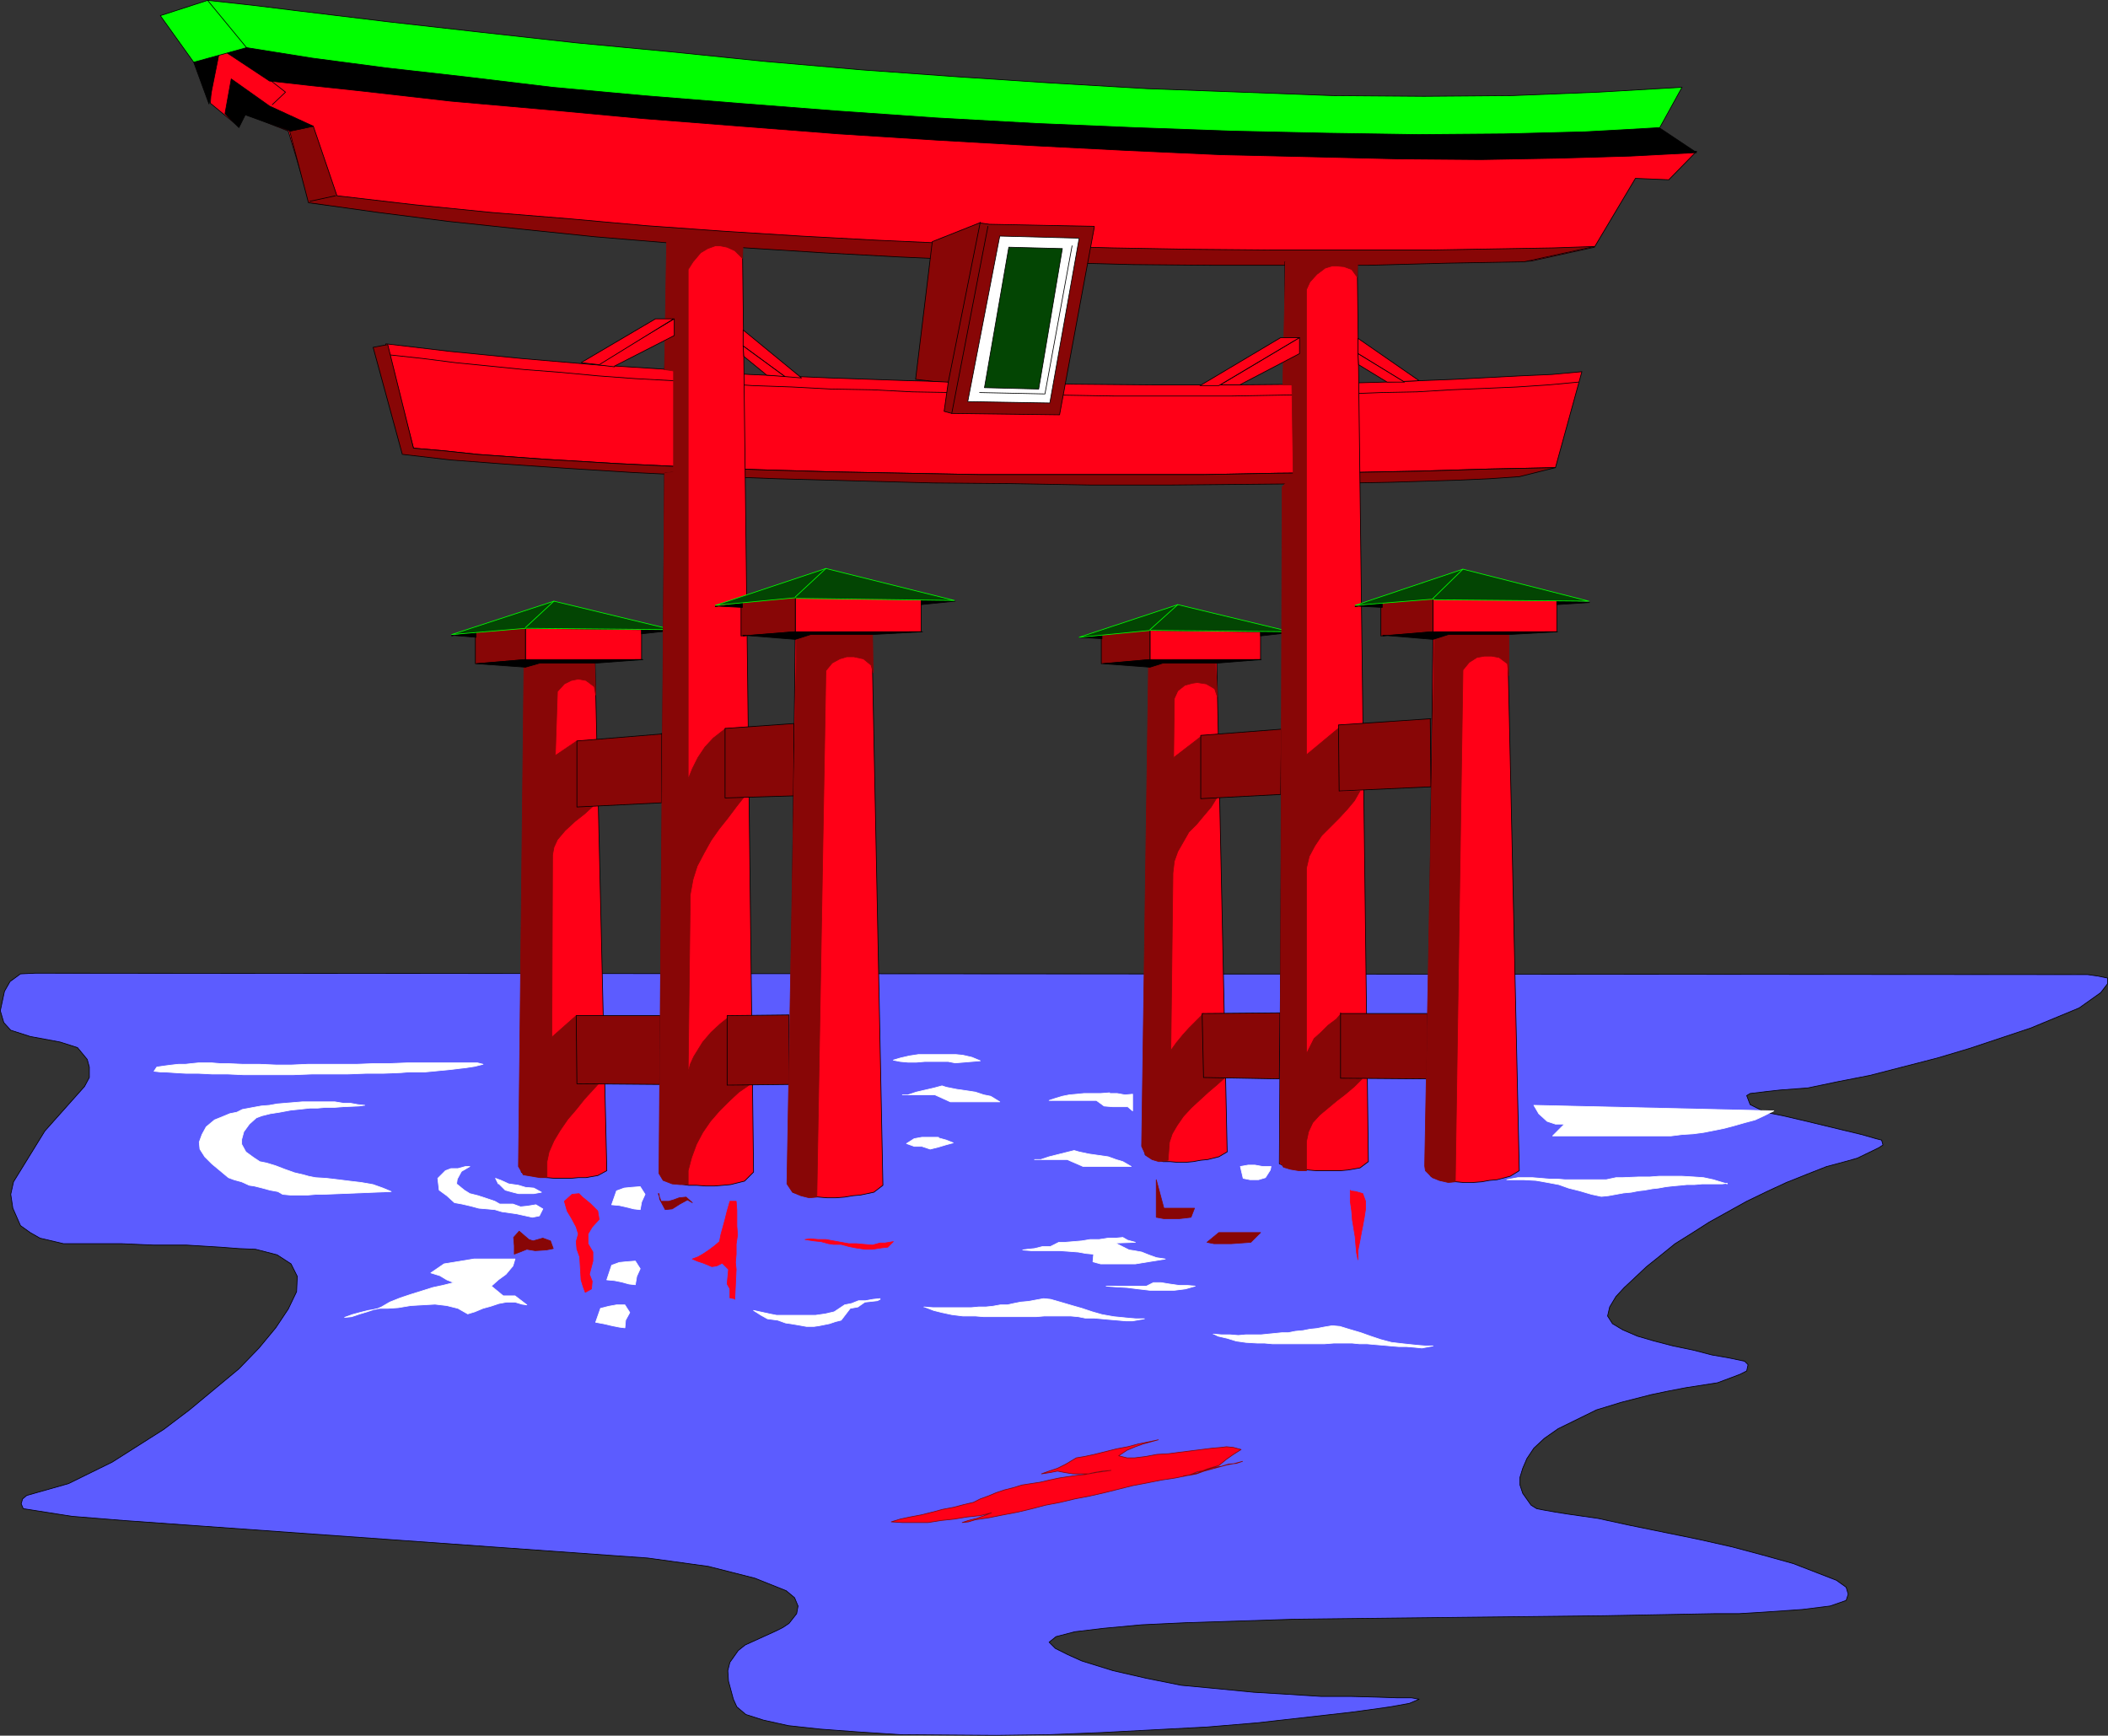 <?xml version="1.0" encoding="UTF-8" standalone="no"?>
<svg
   version="1.0"
   width="129.595mm"
   height="106.714mm"
   id="svg197"
   sodipodi:docname="Pagoda 02.wmf"
   xmlns:inkscape="http://www.inkscape.org/namespaces/inkscape"
   xmlns:sodipodi="http://sodipodi.sourceforge.net/DTD/sodipodi-0.dtd"
   xmlns="http://www.w3.org/2000/svg"
   xmlns:svg="http://www.w3.org/2000/svg">
  <rect width="100%" height="100%" fill="#333333" stroke="none"/>
  <sodipodi:namedview
     id="namedview197"
     pagecolor="#ffffff"
     bordercolor="#000000"
     borderopacity="0.25"
     inkscape:showpageshadow="2"
     inkscape:pageopacity="0.0"
     inkscape:pagecheckerboard="0"
     inkscape:deskcolor="#d1d1d1"
     inkscape:document-units="mm" />
  <defs
     id="defs1">
    <pattern
       id="WMFhbasepattern"
       patternUnits="userSpaceOnUse"
       width="6"
       height="6"
       x="0"
       y="0" />
  </defs>
  <path
     style="fill:#5c5cff;fill-opacity:1;fill-rule:evenodd;stroke:none"
     d="m 482.456,226.469 h 2.586 l 2.262,0.323 2.424,0.485 v 1.293 l -1.616,2.101 -5.01,3.555 -11.312,4.686 -14.059,4.686 -7.595,2.262 -15.675,4.04 -7.434,1.454 -6.949,1.454 -6.464,0.485 -2.909,0.323 -4.04,0.485 -0.808,0.485 0.808,2.101 3.555,1.777 4.04,0.808 4.848,1.131 4.686,1.131 4.686,1.131 4.04,0.97 3.394,0.97 1.293,0.323 0.323,1.131 -0.97,0.646 -5.01,2.424 -2.262,0.646 -4.848,1.293 -4.525,1.778 -4.848,1.939 -4.525,2.101 -4.686,2.262 -8.726,4.848 -4.04,2.585 -3.878,2.424 -3.394,2.747 -3.232,2.585 -2.747,2.585 -2.424,2.262 -1.939,2.101 -1.454,2.424 -0.485,2.101 1.131,1.778 2.424,1.454 3.394,1.454 3.878,1.131 4.363,1.131 4.686,0.97 4.363,1.131 3.717,0.646 3.878,0.808 0.808,0.808 -0.323,1.454 -1.616,0.808 -5.171,1.939 -7.272,1.131 -4.202,0.808 -3.878,0.808 -6.949,1.777 -5.818,1.778 -8.888,4.363 -3.232,2.262 -2.424,2.262 -1.616,2.424 -0.97,2.262 -0.646,2.101 v 1.777 l 0.646,1.939 1.939,2.747 1.293,0.808 1.616,0.323 2.747,0.485 3.07,0.485 6.787,0.97 7.434,1.616 15.837,3.232 7.918,1.778 7.272,1.939 6.949,1.939 10.019,3.878 2.262,1.616 0.485,1.616 -0.485,1.454 -3.717,1.293 -6.464,0.808 -9.373,0.646 -5.333,0.323 h -5.656 l -25.856,0.485 -14.221,0.162 -29.088,0.323 -14.382,0.162 -14.059,0.162 -25.21,0.808 -10.342,0.485 -8.726,0.808 -6.787,0.808 -4.363,1.131 -1.616,1.293 1.454,1.454 2.909,1.454 3.232,1.454 7.272,2.262 7.757,1.777 8.08,1.616 8.565,0.808 8.242,0.808 8.08,0.485 7.595,0.485 h 6.949 l 5.979,0.162 4.686,0.162 h 3.394 l 1.778,0.323 -2.262,0.97 -4.525,0.808 -4.525,0.646 -4.848,0.646 -21.493,2.424 -11.635,0.97 -24.563,1.293 -12.282,0.485 -12.12,0.162 -22.301,-0.162 -9.858,-0.646 -8.726,-0.646 -7.434,-0.808 -5.818,-1.293 -4.04,-1.293 -2.101,-1.778 -0.808,-1.777 -1.131,-4.201 -0.162,-2.424 0.485,-1.939 1.939,-2.747 1.616,-1.293 1.778,-0.808 1.778,-0.808 1.778,-0.808 1.778,-0.808 1.616,-0.808 1.454,-0.97 1.778,-2.262 0.323,-1.778 -0.808,-1.939 -1.939,-1.616 -7.272,-2.909 -10.827,-2.747 -14.059,-1.939 -121.846,-8.726 -11.958,-0.97 -11.312,-1.778 -0.485,-1.131 0.323,-1.131 0.97,-0.808 9.696,-2.747 10.181,-5.009 11.958,-7.595 5.979,-4.525 11.474,-9.534 4.686,-4.848 3.878,-4.686 2.909,-4.363 1.939,-4.04 0.162,-3.555 -1.454,-2.909 -3.232,-2.101 -5.01,-1.293 -3.878,-0.162 -4.202,-0.323 -7.918,-0.485 h -7.595 l -7.434,-0.323 h -7.11 -6.464 l -5.494,-1.293 -2.262,-1.293 -2.262,-1.616 -1.778,-4.04 -0.485,-3.232 0.646,-2.909 7.272,-11.796 9.211,-10.342 1.131,-2.101 v -2.424 l -0.485,-1.778 -2.262,-2.747 -4.04,-1.293 -6.949,-1.293 -4.525,-1.454 -1.616,-1.777 -0.808,-2.747 0.97,-4.525 1.293,-2.262 2.424,-1.778 3.394,-0.162 474.295,0.323 z"
     id="path1" />
  <path
     style="fill:none;stroke:#000000;stroke-width:0.162px;stroke-linecap:round;stroke-linejoin:round;stroke-miterlimit:4;stroke-dasharray:none;stroke-opacity:1"
     d="m 482.456,226.469 h 2.586 l 2.262,0.323 2.424,0.485 v 1.293 l -1.616,2.101 -5.01,3.555 -11.312,4.686 -14.059,4.686 -7.595,2.262 -15.675,4.04 -7.434,1.454 -6.949,1.454 -6.464,0.485 -2.909,0.323 -4.04,0.485 -0.808,0.485 0.808,2.101 3.555,1.777 4.04,0.808 4.848,1.131 4.686,1.131 4.686,1.131 4.04,0.97 3.394,0.97 1.293,0.323 0.323,1.131 -0.97,0.646 -5.01,2.424 -2.262,0.646 -4.848,1.293 -4.525,1.778 -4.848,1.939 -4.525,2.101 -4.686,2.262 -8.726,4.848 -4.04,2.585 -3.878,2.424 -3.394,2.747 -3.232,2.585 -2.747,2.585 -2.424,2.262 -1.939,2.101 -1.454,2.424 -0.485,2.101 1.131,1.778 2.424,1.454 3.394,1.454 3.878,1.131 4.363,1.131 4.686,0.97 4.363,1.131 3.717,0.646 3.878,0.808 0.808,0.808 -0.323,1.454 -1.616,0.808 -5.171,1.939 -7.272,1.131 -4.202,0.808 -3.878,0.808 -6.949,1.777 -5.818,1.778 -8.888,4.363 -3.232,2.262 -2.424,2.262 -1.616,2.424 -0.97,2.262 -0.646,2.101 v 1.777 l 0.646,1.939 1.939,2.747 1.293,0.808 1.616,0.323 2.747,0.485 3.07,0.485 6.787,0.97 7.434,1.616 15.837,3.232 7.918,1.778 7.272,1.939 6.949,1.939 10.019,3.878 2.262,1.616 0.485,1.616 -0.485,1.454 -3.717,1.293 -6.464,0.808 -9.373,0.646 -5.333,0.323 h -5.656 l -25.856,0.485 -14.221,0.162 -29.088,0.323 -14.382,0.162 -14.059,0.162 -25.21,0.808 -10.342,0.485 -8.726,0.808 -6.787,0.808 -4.363,1.131 -1.616,1.293 1.454,1.454 2.909,1.454 3.232,1.454 7.272,2.262 7.757,1.777 8.08,1.616 8.565,0.808 8.242,0.808 8.08,0.485 7.595,0.485 h 6.949 l 5.979,0.162 4.686,0.162 h 3.394 l 1.778,0.323 -2.262,0.97 -4.525,0.808 -4.525,0.646 -4.848,0.646 -21.493,2.424 -11.635,0.97 -24.563,1.293 -12.282,0.485 -12.12,0.162 -22.301,-0.162 -9.858,-0.646 -8.726,-0.646 -7.434,-0.808 -5.818,-1.293 -4.04,-1.293 -2.101,-1.778 -0.808,-1.777 -1.131,-4.201 -0.162,-2.424 0.485,-1.939 1.939,-2.747 1.616,-1.293 1.778,-0.808 1.778,-0.808 1.778,-0.808 1.778,-0.808 1.616,-0.808 1.454,-0.97 1.778,-2.262 0.323,-1.778 -0.808,-1.939 -1.939,-1.616 -7.272,-2.909 -10.827,-2.747 -14.059,-1.939 -121.846,-8.726 -11.958,-0.97 -11.312,-1.778 -0.485,-1.131 0.323,-1.131 0.97,-0.808 9.696,-2.747 10.181,-5.009 11.958,-7.595 5.979,-4.525 11.474,-9.534 4.686,-4.848 3.878,-4.686 2.909,-4.363 1.939,-4.04 0.162,-3.555 -1.454,-2.909 -3.232,-2.101 -5.01,-1.293 -3.878,-0.162 -4.202,-0.323 -7.918,-0.485 h -7.595 l -7.434,-0.323 h -7.11 -6.464 l -5.494,-1.293 -2.262,-1.293 -2.262,-1.616 -1.778,-4.04 -0.485,-3.232 0.646,-2.909 7.272,-11.796 9.211,-10.342 1.131,-2.101 v -2.424 l -0.485,-1.778 -2.262,-2.747 -4.04,-1.293 -6.949,-1.293 -4.525,-1.454 -1.616,-1.777 -0.808,-2.747 0.97,-4.525 1.293,-2.262 2.424,-1.778 3.394,-0.162 474.295,0.323 v 0"
     id="path2" />
  <path
     style="fill:#ff0017;fill-opacity:1;fill-rule:evenodd;stroke:none"
     d="m 134.532,277.37 -1.616,0.162 -1.778,1.616 0.646,2.262 0.97,1.616 1.131,2.101 0.485,1.616 -0.485,1.778 0.162,1.777 0.646,1.778 0.323,5.332 0.485,1.616 0.485,1.293 1.454,-0.808 0.162,-1.778 -0.646,-1.616 0.808,-3.07 v -2.101 l -1.131,-1.939 v -2.262 l 0.97,-1.616 1.616,-1.777 -0.323,-1.939 -1.778,-1.777 -1.778,-1.454 -0.808,-0.808 z"
     id="path3" />
  <path
     style="fill:none;stroke:#ff0017;stroke-width:0.162px;stroke-linecap:round;stroke-linejoin:round;stroke-miterlimit:4;stroke-dasharray:none;stroke-opacity:1"
     d="m 134.532,277.37 -1.616,0.162 -1.778,1.616 0.646,2.262 0.97,1.616 1.131,2.101 0.485,1.616 -0.485,1.778 0.162,1.777 0.646,1.778 0.323,5.332 0.485,1.616 0.485,1.293 1.454,-0.808 0.162,-1.778 -0.646,-1.616 0.808,-3.07 v -2.101 l -1.131,-1.939 v -2.262 l 0.97,-1.616 1.616,-1.777 -0.323,-1.939 -1.778,-1.777 -1.778,-1.454 -0.808,-0.808 v 0"
     id="path4" />
  <path
     style="fill:#ff0017;fill-opacity:1;fill-rule:evenodd;stroke:none"
     d="m 170.569,301.77 -0.97,-0.162 v -2.101 l -0.646,-1.131 0.323,-3.393 -1.454,-1.454 -1.293,0.646 -1.131,0.162 -1.939,-0.808 -1.454,-0.485 -1.131,-0.485 1.293,-0.485 1.131,-0.646 1.454,-0.97 1.293,-0.97 1.131,-0.97 0.323,-1.616 0.485,-1.778 0.485,-1.777 0.485,-1.939 0.646,-2.262 h 1.454 l 0.162,2.101 v 1.616 2.101 l 0.162,1.939 -0.323,2.262 v 2.262 l -0.162,1.939 0.162,1.616 -0.323,6.948 v 0 z"
     id="path5" />
  <path
     style="fill:none;stroke:#ff0017;stroke-width:0.162px;stroke-linecap:round;stroke-linejoin:round;stroke-miterlimit:4;stroke-dasharray:none;stroke-opacity:1"
     d="m 170.569,301.77 -0.97,-0.162 v -2.101 l -0.646,-1.131 0.323,-3.393 -1.454,-1.454 -1.293,0.646 -1.131,0.162 -1.939,-0.808 -1.454,-0.485 -1.131,-0.485 1.293,-0.485 1.131,-0.646 1.454,-0.97 1.293,-0.97 1.131,-0.97 0.323,-1.616 0.485,-1.778 0.485,-1.777 0.485,-1.939 0.646,-2.262 h 1.454 l 0.162,2.101 v 1.616 2.101 l 0.162,1.939 -0.323,2.262 v 2.262 l -0.162,1.939 0.162,1.616 -0.323,6.948 v 0"
     id="path6" />
  <path
     style="fill:#ff0017;fill-opacity:1;fill-rule:evenodd;stroke:none"
     d="m 258.156,341.683 -1.939,0.162 -1.939,0.323 -2.101,0.485 -1.778,0.162 -2.262,0.323 -2.101,0.323 -2.262,0.485 -2.101,0.485 -2.101,0.323 -2.101,0.323 -2.101,0.646 -1.939,0.485 -1.939,0.646 -1.939,0.808 -1.778,0.646 -1.616,0.808 -2.101,0.485 -2.424,0.646 -2.586,0.485 -2.424,0.646 -2.586,0.646 -2.586,0.485 -2.262,0.485 -2.101,0.646 2.586,0.162 h 2.909 3.07 l 3.07,-0.485 3.07,-0.323 2.909,-0.485 3.07,-0.323 2.586,-0.646 -1.616,0.646 -1.778,0.646 -1.939,0.485 -1.454,0.485 1.454,-0.162 1.616,-0.485 3.232,-0.485 3.232,-0.646 3.394,-0.646 3.394,-0.808 3.07,-0.808 3.394,-0.646 3.394,-0.808 3.394,-0.646 3.555,-0.808 3.232,-0.808 3.232,-0.808 3.394,-0.646 3.232,-0.646 3.232,-0.485 3.232,-0.646 1.939,-0.808 1.778,-0.323 1.939,-0.646 1.939,-0.323 1.616,-0.485 1.778,-0.162 1.454,-0.485 -1.778,0.485 -1.778,0.323 -1.778,0.485 -1.778,0.485 -1.778,0.485 -1.778,0.646 -1.616,0.323 -1.454,0.162 1.939,-0.323 1.616,-0.485 1.939,-0.808 1.616,-0.485 1.131,-0.323 1.778,-1.454 1.616,-1.131 1.778,-1.131 -1.778,-0.485 -1.616,-0.162 -1.293,0.162 -1.939,0.162 -2.586,0.323 -2.586,0.323 -2.586,0.323 -2.424,0.323 -2.747,0.162 -2.586,0.485 -2.586,0.323 h -1.778 l -1.939,-0.485 1.939,-1.293 1.939,-0.808 1.778,-0.646 1.778,-0.485 1.778,-0.485 -2.262,0.485 -2.424,0.485 -2.424,0.646 -2.586,0.485 -2.586,0.646 -2.586,0.646 -2.262,0.485 -1.939,0.323 -2.424,1.454 -1.939,0.97 -1.939,0.646 -1.778,0.646 2.101,-0.323 1.616,-0.323 1.616,0.323 1.939,0.323 h 1.778 1.939 l 1.778,-0.323 z"
     id="path7" />
  <path
     style="fill:none;stroke:#880606;stroke-width:0.162px;stroke-linecap:round;stroke-linejoin:round;stroke-miterlimit:4;stroke-dasharray:none;stroke-opacity:1"
     d="m 258.156,341.683 -1.939,0.162 -1.939,0.323 -2.101,0.485 -1.778,0.162 -2.262,0.323 -2.101,0.323 -2.262,0.485 -2.101,0.485 -2.101,0.323 -2.101,0.323 -2.101,0.646 -1.939,0.485 -1.939,0.646 -1.939,0.808 -1.778,0.646 -1.616,0.808 -2.101,0.485 -2.424,0.646 -2.586,0.485 -2.424,0.646 -2.586,0.646 -2.586,0.485 -2.262,0.485 -2.101,0.646 2.586,0.162 h 2.909 3.07 l 3.07,-0.485 3.07,-0.323 2.909,-0.485 3.07,-0.323 2.586,-0.646 -1.616,0.646 -1.778,0.646 -1.939,0.485 -1.454,0.485 1.454,-0.162 1.616,-0.485 3.232,-0.485 3.232,-0.646 3.394,-0.646 3.394,-0.808 3.07,-0.808 3.394,-0.646 3.394,-0.808 3.394,-0.646 3.555,-0.808 3.232,-0.808 3.232,-0.808 3.394,-0.646 3.232,-0.646 3.232,-0.485 3.232,-0.646 1.939,-0.808 1.778,-0.323 1.939,-0.646 1.939,-0.323 1.616,-0.485 1.778,-0.162 1.454,-0.485 -1.778,0.485 -1.778,0.323 -1.778,0.485 -1.778,0.485 -1.778,0.485 -1.778,0.646 -1.616,0.323 -1.454,0.162 1.939,-0.323 1.616,-0.485 1.939,-0.808 1.616,-0.485 1.131,-0.323 1.778,-1.454 1.616,-1.131 1.778,-1.131 -1.778,-0.485 -1.616,-0.162 -1.293,0.162 -1.939,0.162 -2.586,0.323 -2.586,0.323 -2.586,0.323 -2.424,0.323 -2.747,0.162 -2.586,0.485 -2.586,0.323 h -1.778 l -1.939,-0.485 1.939,-1.293 1.939,-0.808 1.778,-0.646 1.778,-0.485 1.778,-0.485 -2.262,0.485 -2.424,0.485 -2.424,0.646 -2.586,0.485 -2.586,0.646 -2.586,0.646 -2.262,0.485 -1.939,0.323 -2.424,1.454 -1.939,0.97 -1.939,0.646 -1.778,0.646 2.101,-0.323 1.616,-0.323 1.616,0.323 1.939,0.323 h 1.778 1.939 l 1.778,-0.323 3.394,-0.485 v 0"
     id="path8" />
  <path
     style="fill:#ff0017;fill-opacity:1;fill-rule:evenodd;stroke:none"
     d="m 313.746,276.562 v 2.585 l 0.323,2.262 0.162,2.101 0.323,1.939 0.323,1.939 0.162,1.939 0.162,1.777 0.323,1.616 v -2.101 l 0.485,-2.424 0.323,-1.777 0.323,-1.616 0.323,-1.777 0.323,-2.101 v -1.777 l -0.646,-1.778 -1.616,-0.485 -1.293,-0.162 v 0 z"
     id="path9" />
  <path
     style="fill:none;stroke:#ff0017;stroke-width:0.162px;stroke-linecap:round;stroke-linejoin:round;stroke-miterlimit:4;stroke-dasharray:none;stroke-opacity:1"
     d="m 313.746,276.562 v 2.585 l 0.323,2.262 0.162,2.101 0.323,1.939 0.323,1.939 0.162,1.939 0.162,1.777 0.323,1.616 v -2.101 l 0.485,-2.424 0.323,-1.777 0.323,-1.616 0.323,-1.777 0.323,-2.101 v -1.777 l -0.646,-1.778 -1.616,-0.485 -1.293,-0.162 v 0"
     id="path10" />
  <path
     style="fill:#ffffff;fill-opacity:1;fill-rule:evenodd;stroke:none"
     d="m 97.041,249.092 h -1.939 l -1.939,0.162 -4.04,0.162 h -4.04 l -4.363,0.162 h -4.04 -4.202 l -4.202,0.162 h -3.878 -4.04 -3.878 l -3.555,-0.162 h -3.555 l -3.232,-0.162 h -2.909 l -2.747,-0.162 -2.262,-0.162 h -0.97 l -1.454,-0.162 0.646,-0.97 2.262,-0.323 1.293,-0.162 1.454,-0.162 h 1.616 l 1.454,-0.162 1.616,-0.162 h 1.616 1.454 l 1.939,0.162 h 1.616 l 3.717,0.162 h 3.878 l 3.717,0.162 h 3.717 l 3.717,-0.162 h 3.717 3.878 3.717 l 4.202,-0.162 h 3.555 l 4.04,-0.162 h 4.04 4.04 4.04 4.202 l 1.293,0.323 -1.939,0.485 -2.101,0.323 -1.454,0.162 -1.293,0.162 -1.454,0.162 -1.778,0.162 -1.616,0.162 -1.778,0.162 z"
     id="path11" />
  <path
     style="fill:none;stroke:#ffffff;stroke-width:0.162px;stroke-linecap:round;stroke-linejoin:round;stroke-miterlimit:4;stroke-dasharray:none;stroke-opacity:1"
     d="m 97.041,249.092 h -1.939 l -1.939,0.162 -4.04,0.162 h -4.04 l -4.363,0.162 h -4.04 -4.202 l -4.202,0.162 h -3.878 -4.04 -3.878 l -3.555,-0.162 h -3.555 l -3.232,-0.162 h -2.909 l -2.747,-0.162 -2.262,-0.162 h -0.97 l -1.454,-0.162 0.646,-0.97 2.262,-0.323 1.293,-0.162 1.454,-0.162 h 1.616 l 1.454,-0.162 1.616,-0.162 h 1.616 1.454 l 1.939,0.162 h 1.616 l 3.717,0.162 h 3.878 l 3.717,0.162 h 3.717 l 3.717,-0.162 h 3.717 3.878 3.717 l 4.202,-0.162 h 3.555 l 4.04,-0.162 h 4.04 4.04 4.04 4.202 l 1.293,0.323 -1.939,0.485 -2.101,0.323 -1.454,0.162 -1.293,0.162 -1.454,0.162 -1.778,0.162 -1.616,0.162 -1.778,0.162 H 97.041 v 0"
     id="path12" />
  <path
     style="fill:#ffffff;fill-opacity:1;fill-rule:evenodd;stroke:none"
     d="m 84.598,256.848 -1.131,0.162 -3.717,0.162 -2.101,0.162 h -2.101 l -1.778,0.162 h -1.778 l -1.454,0.162 -3.07,0.323 -2.586,0.485 -2.101,0.323 -1.939,0.485 -1.293,0.485 -1.616,1.454 -1.293,1.778 -0.485,1.777 v 1.131 l 0.97,1.778 1.778,1.293 1.454,0.97 1.616,0.323 2.101,0.646 2.101,0.808 2.262,0.808 2.101,0.485 1.131,0.323 1.616,0.323 2.586,0.162 2.747,0.323 2.586,0.323 2.747,0.323 2.747,0.485 2.262,0.808 1.939,0.808 -15.837,0.646 h -1.616 l -1.939,0.162 h -2.101 -1.939 l -1.778,-0.162 -1.131,-0.646 -1.778,-0.323 -1.778,-0.485 -1.939,-0.485 -1.131,-0.162 -1.778,-0.808 -1.778,-0.485 -1.293,-0.485 -1.939,-1.616 -1.939,-1.616 -1.616,-1.616 -1.131,-1.777 -0.162,-1.616 0.646,-1.777 0.97,-1.778 1.939,-1.616 1.616,-0.646 1.939,-0.808 1.616,-0.323 1.293,-0.646 2.586,-0.485 1.778,-0.323 1.939,-0.162 1.778,-0.323 1.939,-0.162 1.939,-0.162 1.939,-0.162 h 2.101 1.778 1.939 1.778 l 1.939,0.323 h 1.616 l 1.778,0.323 1.616,0.162 v 0 z"
     id="path13" />
  <path
     style="fill:none;stroke:#ffffff;stroke-width:0.162px;stroke-linecap:round;stroke-linejoin:round;stroke-miterlimit:4;stroke-dasharray:none;stroke-opacity:1"
     d="m 84.598,256.848 -1.131,0.162 -3.717,0.162 -2.101,0.162 h -2.101 l -1.778,0.162 h -1.778 l -1.454,0.162 -3.07,0.323 -2.586,0.485 -2.101,0.323 -1.939,0.485 -1.293,0.485 -1.616,1.454 -1.293,1.778 -0.485,1.777 v 1.131 l 0.97,1.778 1.778,1.293 1.454,0.97 1.616,0.323 2.101,0.646 2.101,0.808 2.262,0.808 2.101,0.485 1.131,0.323 1.616,0.323 2.586,0.162 2.747,0.323 2.586,0.323 2.747,0.323 2.747,0.485 2.262,0.808 1.939,0.808 -15.837,0.646 h -1.616 l -1.939,0.162 h -2.101 -1.939 l -1.778,-0.162 -1.131,-0.646 -1.778,-0.323 -1.778,-0.485 -1.939,-0.485 -1.131,-0.162 -1.778,-0.808 -1.778,-0.485 -1.293,-0.485 -1.939,-1.616 -1.939,-1.616 -1.616,-1.616 -1.131,-1.777 -0.162,-1.616 0.646,-1.777 0.97,-1.778 1.939,-1.616 1.616,-0.646 1.939,-0.808 1.616,-0.323 1.293,-0.646 2.586,-0.485 1.778,-0.323 1.939,-0.162 1.778,-0.323 1.939,-0.162 1.939,-0.162 1.939,-0.162 h 2.101 1.778 1.939 1.778 l 1.939,0.323 h 1.616 l 1.778,0.323 1.616,0.162 v 0"
     id="path14" />
  <path
     style="fill:#ffffff;fill-opacity:1;fill-rule:evenodd;stroke:none"
     d="m 109.161,271.068 -1.939,1.131 -0.97,1.778 -0.162,1.131 1.778,1.454 1.293,0.808 1.939,0.485 1.939,0.646 1.939,0.646 1.131,0.646 h 3.07 l 1.778,0.646 1.616,-0.162 1.939,-0.323 1.616,0.97 -0.808,1.616 -1.616,0.323 -3.717,-0.808 -3.394,-0.485 -1.616,-0.485 -1.778,-0.162 -1.939,-0.162 -1.778,-0.485 -2.101,-0.485 -1.778,-0.323 -1.778,-1.616 -1.778,-1.293 -0.323,-2.747 1.778,-1.778 1.293,-0.485 h 1.616 l 1.778,-0.485 z"
     id="path15" />
  <path
     style="fill:none;stroke:#ffffff;stroke-width:0.162px;stroke-linecap:round;stroke-linejoin:round;stroke-miterlimit:4;stroke-dasharray:none;stroke-opacity:1"
     d="m 109.161,271.068 -1.939,1.131 -0.97,1.778 -0.162,1.131 1.778,1.454 1.293,0.808 1.939,0.485 1.939,0.646 1.939,0.646 1.131,0.646 h 3.07 l 1.778,0.646 1.616,-0.162 1.939,-0.323 1.616,0.97 -0.808,1.616 -1.616,0.323 -3.717,-0.808 -3.394,-0.485 -1.616,-0.485 -1.778,-0.162 -1.939,-0.162 -1.778,-0.485 -2.101,-0.485 -1.778,-0.323 -1.778,-1.616 -1.778,-1.293 -0.323,-2.747 1.778,-1.778 1.293,-0.485 h 1.616 l 1.778,-0.485 h 0.97 v 0"
     id="path16" />
  <path
     style="fill:#ffffff;fill-opacity:1;fill-rule:evenodd;stroke:none"
     d="m 115.786,274.946 1.616,1.616 1.778,0.485 1.293,0.323 h 1.616 1.939 l 1.778,-0.323 -1.778,-0.97 -1.939,-0.162 -1.616,-0.485 -2.262,-0.323 -1.778,-0.808 -1.293,-0.485 0.646,1.293 v 0 z"
     id="path17" />
  <path
     style="fill:none;stroke:#ffffff;stroke-width:0.162px;stroke-linecap:round;stroke-linejoin:round;stroke-miterlimit:4;stroke-dasharray:none;stroke-opacity:1"
     d="m 115.786,274.946 1.616,1.616 1.778,0.485 1.293,0.323 h 1.616 1.939 l 1.778,-0.323 -1.778,-0.97 -1.939,-0.162 -1.616,-0.485 -2.262,-0.323 -1.778,-0.808 -1.293,-0.485 0.646,1.293 v 0"
     id="path18" />
  <path
     style="fill:#ffffff;fill-opacity:1;fill-rule:evenodd;stroke:none"
     d="m 119.665,292.56 h -9.534 l -6.949,1.131 -3.07,2.101 2.101,0.646 1.616,0.97 1.616,0.646 -2.586,0.646 -2.262,0.485 -2.586,0.808 -2.586,0.808 -2.424,0.808 -2.424,0.97 -1.939,1.131 -1.131,0.485 -1.939,0.323 -1.939,0.485 -1.778,0.485 -1.778,0.646 1.616,-0.162 1.939,-0.646 1.616,-0.485 1.939,-0.646 1.131,-0.162 h 1.778 l 2.424,-0.162 2.909,-0.485 2.747,-0.162 2.909,-0.162 2.747,0.323 2.586,0.646 2.262,1.293 1.616,-0.485 1.939,-0.808 1.778,-0.485 1.939,-0.646 1.778,-0.323 h 1.939 l 1.616,0.485 1.131,0.162 -2.747,-2.101 h -2.747 l -2.747,-2.262 1.616,-1.454 1.778,-1.293 1.616,-1.939 0.485,-1.616 z"
     id="path19" />
  <path
     style="fill:none;stroke:#ffffff;stroke-width:0.162px;stroke-linecap:round;stroke-linejoin:round;stroke-miterlimit:4;stroke-dasharray:none;stroke-opacity:1"
     d="m 119.665,292.56 h -9.534 l -6.949,1.131 -3.07,2.101 2.101,0.646 1.616,0.97 1.616,0.646 -2.586,0.646 -2.262,0.485 -2.586,0.808 -2.586,0.808 -2.424,0.808 -2.424,0.97 -1.939,1.131 -1.131,0.485 -1.939,0.323 -1.939,0.485 -1.778,0.485 -1.778,0.646 1.616,-0.162 1.939,-0.646 1.616,-0.485 1.939,-0.646 1.131,-0.162 h 1.778 l 2.424,-0.162 2.909,-0.485 2.747,-0.162 2.909,-0.162 2.747,0.323 2.586,0.646 2.262,1.293 1.616,-0.485 1.939,-0.808 1.778,-0.485 1.939,-0.646 1.778,-0.323 h 1.939 l 1.616,0.485 1.131,0.162 -2.747,-2.101 h -2.747 l -2.747,-2.262 1.616,-1.454 1.778,-1.293 1.616,-1.939 0.485,-1.616 v 0"
     id="path20" />
  <path
     style="fill:#ffffff;fill-opacity:1;fill-rule:evenodd;stroke:none"
     d="m 148.753,275.754 -2.101,0.162 -1.616,0.162 -1.778,0.646 -1.131,3.232 1.778,0.162 1.454,0.323 1.939,0.485 1.454,0.162 0.323,-1.777 0.808,-1.778 z"
     id="path21" />
  <path
     style="fill:none;stroke:#ffffff;stroke-width:0.162px;stroke-linecap:round;stroke-linejoin:round;stroke-miterlimit:4;stroke-dasharray:none;stroke-opacity:1"
     d="m 148.753,275.754 -2.101,0.162 -1.616,0.162 -1.778,0.646 -1.131,3.232 1.778,0.162 1.454,0.323 1.939,0.485 1.454,0.162 0.323,-1.777 0.808,-1.778 -1.131,-1.777 v 0"
     id="path22" />
  <path
     style="fill:#ffffff;fill-opacity:1;fill-rule:evenodd;stroke:none"
     d="m 147.621,293.044 -2.101,0.162 -1.616,0.162 -1.778,0.646 -1.131,3.393 1.778,0.162 1.616,0.323 1.778,0.485 1.454,0.162 0.323,-1.939 0.808,-1.777 z"
     id="path23" />
  <path
     style="fill:none;stroke:#ffffff;stroke-width:0.162px;stroke-linecap:round;stroke-linejoin:round;stroke-miterlimit:4;stroke-dasharray:none;stroke-opacity:1"
     d="m 147.621,293.044 -2.101,0.162 -1.616,0.162 -1.778,0.646 -1.131,3.393 1.778,0.162 1.616,0.323 1.778,0.485 1.454,0.162 0.323,-1.939 0.808,-1.777 -1.131,-1.778 v 0"
     id="path24" />
  <path
     style="fill:#ffffff;fill-opacity:1;fill-rule:evenodd;stroke:none"
     d="m 145.197,303.225 h -1.939 l -1.778,0.323 -1.939,0.485 -1.131,3.232 1.778,0.323 2.101,0.485 1.616,0.323 1.293,0.162 0.162,-1.778 0.97,-1.777 -1.131,-1.778 z"
     id="path25" />
  <path
     style="fill:none;stroke:#ffffff;stroke-width:0.162px;stroke-linecap:round;stroke-linejoin:round;stroke-miterlimit:4;stroke-dasharray:none;stroke-opacity:1"
     d="m 145.197,303.225 h -1.939 l -1.778,0.323 -1.939,0.485 -1.131,3.232 1.778,0.323 2.101,0.485 1.616,0.323 1.293,0.162 0.162,-1.778 0.97,-1.777 -1.131,-1.778 v 0"
     id="path26" />
  <path
     style="fill:#ffffff;fill-opacity:1;fill-rule:evenodd;stroke:none"
     d="m 204.505,301.77 -1.616,0.162 -1.778,0.323 h -1.616 l -1.616,0.646 -1.616,0.323 -2.424,1.616 -2.101,0.485 -2.262,0.323 h -2.424 -2.262 -2.424 -1.939 l -1.616,-0.323 -3.717,-0.808 1.778,1.131 1.454,0.808 2.424,0.323 1.778,0.646 1.131,0.162 1.939,0.323 1.778,0.323 h 1.778 l 1.131,-0.162 2.424,-0.485 1.454,-0.485 1.293,-0.323 2.101,-2.747 1.778,-0.323 1.616,-1.131 2.909,-0.323 0.646,-0.323 v 0 z"
     id="path27" />
  <path
     style="fill:none;stroke:#ffffff;stroke-width:0.162px;stroke-linecap:round;stroke-linejoin:round;stroke-miterlimit:4;stroke-dasharray:none;stroke-opacity:1"
     d="m 204.505,301.77 -1.616,0.162 -1.778,0.323 h -1.616 l -1.616,0.646 -1.616,0.323 -2.424,1.616 -2.101,0.485 -2.262,0.323 h -2.424 -2.262 -2.424 -1.939 l -1.616,-0.323 -3.717,-0.808 1.778,1.131 1.454,0.808 2.424,0.323 1.778,0.646 1.131,0.162 1.939,0.323 1.778,0.323 h 1.778 l 1.131,-0.162 2.424,-0.485 1.454,-0.485 1.293,-0.323 2.101,-2.747 1.778,-0.323 1.616,-1.131 2.909,-0.323 0.646,-0.323 v 0"
     id="path28" />
  <path
     style="fill:#ffffff;fill-opacity:1;fill-rule:evenodd;stroke:none"
     d="m 217.917,264.281 h -1.778 -1.939 l -1.778,0.323 -1.778,1.131 1.778,0.646 h 1.778 l 1.939,0.646 1.939,-0.485 1.616,-0.485 1.778,-0.485 -1.616,-0.646 -1.778,-0.485 v -0.162 0 z"
     id="path29" />
  <path
     style="fill:none;stroke:#ffffff;stroke-width:0.162px;stroke-linecap:round;stroke-linejoin:round;stroke-miterlimit:4;stroke-dasharray:none;stroke-opacity:1"
     d="m 217.917,264.281 h -1.778 -1.939 l -1.778,0.323 -1.778,1.131 1.778,0.646 h 1.778 l 1.939,0.646 1.939,-0.485 1.616,-0.485 1.778,-0.485 -1.616,-0.646 -1.778,-0.485 v -0.162 0"
     id="path30" />
  <path
     style="fill:#ffffff;fill-opacity:1;fill-rule:evenodd;stroke:none"
     d="m 218.887,252.324 -1.778,0.485 -2.101,0.485 -2.101,0.485 -1.939,0.646 h -1.293 7.595 l 3.555,1.616 h 11.474 l -2.101,-1.293 -1.616,-0.323 -1.939,-0.646 -2.101,-0.323 -2.262,-0.323 -2.424,-0.485 -0.97,-0.323 z"
     id="path31" />
  <path
     style="fill:none;stroke:#ffffff;stroke-width:0.162px;stroke-linecap:round;stroke-linejoin:round;stroke-miterlimit:4;stroke-dasharray:none;stroke-opacity:1"
     d="m 218.887,252.324 -1.778,0.485 -2.101,0.485 -2.101,0.485 -1.939,0.646 h -1.293 7.595 l 3.555,1.616 h 11.474 l -2.101,-1.293 -1.616,-0.323 -1.939,-0.646 -2.101,-0.323 -2.262,-0.323 -2.424,-0.485 -0.97,-0.323 v 0"
     id="path32" />
  <path
     style="fill:#ffffff;fill-opacity:1;fill-rule:evenodd;stroke:none"
     d="m 219.533,245.052 h -1.616 -2.262 -2.262 l -2.101,0.323 -2.101,0.485 -1.616,0.485 1.616,0.323 1.778,0.162 h 1.939 l 1.939,-0.162 h 1.939 1.778 1.778 l 1.616,0.323 5.818,-0.485 -1.939,-0.808 -2.101,-0.485 -1.616,-0.162 h -2.101 -0.485 z"
     id="path33" />
  <path
     style="fill:none;stroke:#ffffff;stroke-width:0.162px;stroke-linecap:round;stroke-linejoin:round;stroke-miterlimit:4;stroke-dasharray:none;stroke-opacity:1"
     d="m 219.533,245.052 h -1.616 -2.262 -2.262 l -2.101,0.323 -2.101,0.485 -1.616,0.485 1.616,0.323 1.778,0.162 h 1.939 l 1.939,-0.162 h 1.939 1.778 1.778 l 1.616,0.323 5.818,-0.485 -1.939,-0.808 -2.101,-0.485 -1.616,-0.162 h -2.101 -0.485 v 0"
     id="path34" />
  <path
     style="fill:#ffffff;fill-opacity:1;fill-rule:evenodd;stroke:none"
     d="m 257.833,253.939 -2.101,0.162 h -1.939 -1.939 l -1.616,0.162 -1.778,0.162 -1.616,0.323 -1.616,0.485 -1.454,0.485 h 2.101 1.778 1.778 1.778 1.778 1.778 l 1.778,1.293 1.939,0.162 h 1.616 1.939 l 1.131,0.97 v -3.878 l -1.778,0.162 -1.778,-0.323 h -1.778 v 0 z"
     id="path35" />
  <path
     style="fill:none;stroke:#ffffff;stroke-width:0.162px;stroke-linecap:round;stroke-linejoin:round;stroke-miterlimit:4;stroke-dasharray:none;stroke-opacity:1"
     d="m 257.833,253.939 -2.101,0.162 h -1.939 -1.939 l -1.616,0.162 -1.778,0.162 -1.616,0.323 -1.616,0.485 -1.454,0.485 h 2.101 1.778 1.778 1.778 1.778 1.778 l 1.778,1.293 1.939,0.162 h 1.616 1.939 l 1.131,0.97 v -3.878 l -1.778,0.162 -1.778,-0.323 h -1.778 v 0"
     id="path36" />
  <path
     style="fill:#ffffff;fill-opacity:1;fill-rule:evenodd;stroke:none"
     d="m 249.591,267.351 -1.939,0.485 -1.939,0.485 -1.939,0.485 -1.939,0.646 h -1.454 7.595 l 3.717,1.616 h 11.15 l -1.939,-1.131 -1.616,-0.485 -1.778,-0.646 -2.262,-0.323 -2.262,-0.323 -2.262,-0.485 z"
     id="path37" />
  <path
     style="fill:none;stroke:#ffffff;stroke-width:0.162px;stroke-linecap:round;stroke-linejoin:round;stroke-miterlimit:4;stroke-dasharray:none;stroke-opacity:1"
     d="m 249.591,267.351 -1.939,0.485 -1.939,0.485 -1.939,0.485 -1.939,0.646 h -1.454 7.595 l 3.717,1.616 h 11.15 l -1.939,-1.131 -1.616,-0.485 -1.778,-0.646 -2.262,-0.323 -2.262,-0.323 -2.262,-0.485 -1.131,-0.323 v 0"
     id="path38" />
  <path
     style="fill:#ffffff;fill-opacity:1;fill-rule:evenodd;stroke:none"
     d="m 214.685,303.709 2.101,0.162 h 1.939 1.778 1.778 1.778 1.616 l 1.778,-0.162 h 1.616 l 1.616,-0.162 1.778,-0.323 h 1.616 l 1.454,-0.323 1.616,-0.323 1.778,-0.162 1.778,-0.323 1.778,-0.323 1.616,0.162 2.262,0.646 2.747,0.808 2.262,0.646 2.424,0.808 2.262,0.646 2.747,0.485 3.232,0.323 1.939,0.162 h 1.939 l -2.747,0.485 h -1.616 l -1.778,-0.162 -1.939,-0.162 -1.778,-0.162 -1.778,-0.162 h -2.101 l -1.616,-0.323 -1.778,-0.162 h -1.778 -1.616 -2.747 l -1.939,0.162 h -1.454 -4.202 -2.424 -2.262 -1.778 l -1.939,-0.162 h -2.909 l -2.586,-0.323 -2.262,-0.485 -1.939,-0.485 -2.101,-0.808 v 0 z"
     id="path39" />
  <path
     style="fill:none;stroke:#ffffff;stroke-width:0.162px;stroke-linecap:round;stroke-linejoin:round;stroke-miterlimit:4;stroke-dasharray:none;stroke-opacity:1"
     d="m 214.685,303.709 2.101,0.162 h 1.939 1.778 1.778 1.778 1.616 l 1.778,-0.162 h 1.616 l 1.616,-0.162 1.778,-0.323 h 1.616 l 1.454,-0.323 1.616,-0.323 1.778,-0.162 1.778,-0.323 1.778,-0.323 1.616,0.162 2.262,0.646 2.747,0.808 2.262,0.646 2.424,0.808 2.262,0.646 2.747,0.485 3.232,0.323 1.939,0.162 h 1.939 l -2.747,0.485 h -1.616 l -1.778,-0.162 -1.939,-0.162 -1.778,-0.162 -1.778,-0.162 h -2.101 l -1.616,-0.323 -1.778,-0.162 h -1.778 -1.616 -2.747 l -1.939,0.162 h -1.454 -4.202 -2.424 -2.262 -1.778 l -1.939,-0.162 h -2.909 l -2.586,-0.323 -2.262,-0.485 -1.939,-0.485 -2.101,-0.808 v 0"
     id="path40" />
  <path
     style="fill:#ffffff;fill-opacity:1;fill-rule:evenodd;stroke:none"
     d="m 257.025,298.862 2.101,0.162 2.747,0.162 2.586,0.323 2.747,0.323 h 2.909 2.747 l 2.586,-0.323 2.262,-0.646 -1.778,-0.162 h -1.939 l -2.262,-0.323 -1.939,-0.323 h -1.778 l -1.616,0.808 h -9.373 z"
     id="path41" />
  <path
     style="fill:none;stroke:#ffffff;stroke-width:0.162px;stroke-linecap:round;stroke-linejoin:round;stroke-miterlimit:4;stroke-dasharray:none;stroke-opacity:1"
     d="m 257.025,298.862 2.101,0.162 2.747,0.162 2.586,0.323 2.747,0.323 h 2.909 2.747 l 2.586,-0.323 2.262,-0.646 -1.778,-0.162 h -1.939 l -2.262,-0.323 -1.939,-0.323 h -1.778 l -1.616,0.808 h -9.373 v 0"
     id="path42" />
  <path
     style="fill:#ffffff;fill-opacity:1;fill-rule:evenodd;stroke:none"
     d="m 260.903,287.55 -1.616,0.162 h -1.778 l -2.101,0.323 h -2.101 l -1.939,0.323 -1.939,0.162 -1.939,0.162 h -1.454 l -1.939,0.97 h -1.778 l -1.939,0.485 -1.616,0.162 -1.131,0.162 1.939,0.162 h 2.262 2.262 2.101 l 2.262,0.162 2.101,0.162 1.778,0.323 1.778,0.162 -0.162,1.778 1.778,0.485 h 2.262 2.262 2.101 1.454 l 6.949,-1.131 -2.101,-0.323 -1.778,-0.646 -1.616,-0.646 -1.778,-0.323 -1.131,-0.162 -1.616,-0.808 -1.616,-0.808 4.686,-0.162 -1.778,-0.485 -1.131,-0.646 z"
     id="path43" />
  <path
     style="fill:none;stroke:#ffffff;stroke-width:0.162px;stroke-linecap:round;stroke-linejoin:round;stroke-miterlimit:4;stroke-dasharray:none;stroke-opacity:1"
     d="m 260.903,287.55 -1.616,0.162 h -1.778 l -2.101,0.323 h -2.101 l -1.939,0.323 -1.939,0.162 -1.939,0.162 h -1.454 l -1.939,0.97 h -1.778 l -1.939,0.485 -1.616,0.162 -1.131,0.162 1.939,0.162 h 2.262 2.262 2.101 l 2.262,0.162 2.101,0.162 1.778,0.323 1.778,0.162 -0.162,1.778 1.778,0.485 h 2.262 2.262 2.101 1.454 l 6.949,-1.131 -2.101,-0.323 -1.778,-0.646 -1.616,-0.646 -1.778,-0.323 -1.131,-0.162 -1.616,-0.808 -1.616,-0.808 4.686,-0.162 -1.778,-0.485 -1.131,-0.646 v 0"
     id="path44" />
  <path
     style="fill:#ffffff;fill-opacity:1;fill-rule:evenodd;stroke:none"
     d="m 281.911,310.011 1.939,0.162 h 1.939 l 1.939,0.162 1.778,-0.162 h 1.778 1.778 l 1.616,-0.162 1.616,-0.162 1.616,-0.162 h 1.454 l 1.616,-0.323 1.778,-0.162 1.616,-0.323 1.616,-0.162 1.616,-0.323 1.939,-0.323 1.778,0.162 2.101,0.646 2.747,0.808 2.262,0.808 2.424,0.808 2.424,0.646 2.747,0.323 3.07,0.323 1.939,0.162 h 1.939 l -2.586,0.485 -1.616,-0.162 -1.939,-0.162 h -1.778 l -1.939,-0.162 -1.778,-0.162 -1.939,-0.162 -1.778,-0.162 h -1.778 l -1.616,-0.162 h -1.616 -2.747 l -2.101,0.162 h -1.293 -4.363 -2.424 -2.101 -1.939 l -1.778,-0.162 h -1.616 l -2.747,-0.162 -2.262,-0.323 -2.101,-0.646 -2.101,-0.485 -0.97,-0.485 v 0 z"
     id="path45" />
  <path
     style="fill:none;stroke:#ffffff;stroke-width:0.162px;stroke-linecap:round;stroke-linejoin:round;stroke-miterlimit:4;stroke-dasharray:none;stroke-opacity:1"
     d="m 281.911,310.011 1.939,0.162 h 1.939 l 1.939,0.162 1.778,-0.162 h 1.778 1.778 l 1.616,-0.162 1.616,-0.162 1.616,-0.162 h 1.454 l 1.616,-0.323 1.778,-0.162 1.616,-0.323 1.616,-0.162 1.616,-0.323 1.939,-0.323 1.778,0.162 2.101,0.646 2.747,0.808 2.262,0.808 2.424,0.808 2.424,0.646 2.747,0.323 3.07,0.323 1.939,0.162 h 1.939 l -2.586,0.485 -1.616,-0.162 -1.939,-0.162 h -1.778 l -1.939,-0.162 -1.778,-0.162 -1.939,-0.162 -1.778,-0.162 h -1.778 l -1.616,-0.162 h -1.616 -2.747 l -2.101,0.162 h -1.293 -4.363 -2.424 -2.101 -1.939 l -1.778,-0.162 h -1.616 l -2.747,-0.162 -2.262,-0.323 -2.101,-0.646 -2.101,-0.485 -0.97,-0.485 v 0"
     id="path46" />
  <path
     style="fill:#ffffff;fill-opacity:1;fill-rule:evenodd;stroke:none"
     d="m 295.324,271.068 h -1.939 l -1.778,-0.323 h -1.616 l -1.778,0.323 0.646,2.747 1.616,0.323 h 1.939 l 1.616,-0.485 1.131,-1.778 z"
     id="path47" />
  <path
     style="fill:none;stroke:#ffffff;stroke-width:0.162px;stroke-linecap:round;stroke-linejoin:round;stroke-miterlimit:4;stroke-dasharray:none;stroke-opacity:1"
     d="m 295.324,271.068 h -1.939 l -1.778,-0.323 h -1.616 l -1.778,0.323 0.646,2.747 1.616,0.323 h 1.939 l 1.616,-0.485 1.131,-1.778 0.162,-0.808 v 0"
     id="path48" />
  <path
     style="fill:#ffffff;fill-opacity:1;fill-rule:evenodd;stroke:none"
     d="m 373.215,263.958 h 1.131 3.878 2.424 2.586 2.586 2.424 l 2.586,-0.323 2.586,-0.162 2.424,-0.323 2.424,-0.485 2.424,-0.485 2.424,-0.646 2.262,-0.646 2.424,-0.646 2.101,-0.97 2.262,-1.131 -55.752,-1.293 1.131,1.939 1.939,1.778 1.939,0.646 h 2.101 l -2.747,2.747 h 12.605 v 0 z"
     id="path49" />
  <path
     style="fill:none;stroke:#ffffff;stroke-width:0.162px;stroke-linecap:round;stroke-linejoin:round;stroke-miterlimit:4;stroke-dasharray:none;stroke-opacity:1"
     d="m 373.215,263.958 h 1.131 3.878 2.424 2.586 2.586 2.424 l 2.586,-0.323 2.586,-0.162 2.424,-0.323 2.424,-0.485 2.424,-0.485 2.424,-0.646 2.262,-0.646 2.424,-0.646 2.101,-0.97 2.262,-1.131 -55.752,-1.293 1.131,1.939 1.939,1.778 1.939,0.646 h 2.101 l -2.747,2.747 h 12.605 v 0"
     id="path50" />
  <path
     style="fill:#ffffff;fill-opacity:1;fill-rule:evenodd;stroke:none"
     d="m 401.333,274.946 -1.131,0.162 h -2.909 -1.778 l -1.778,0.162 h -1.778 l -1.616,0.162 -1.778,0.162 -1.454,0.162 -1.778,0.323 -1.454,0.162 -1.778,0.323 -1.454,0.162 -1.616,0.323 -1.778,0.162 -1.778,0.323 -1.778,0.323 -1.616,0.162 -2.262,-0.485 -2.747,-0.808 -2.586,-0.646 -2.262,-0.808 -2.586,-0.485 -2.747,-0.485 -2.909,-0.162 h -2.101 -1.778 l 2.586,-0.485 h 1.778 1.616 l 1.939,0.162 1.939,0.162 h 1.778 l 1.939,0.162 h 1.939 1.616 1.778 1.616 2.586 l 2.262,-0.485 h 1.454 l 3.878,-0.162 h 2.586 l 2.101,-0.162 h 2.101 1.616 1.616 l 2.747,0.162 2.262,0.162 2.262,0.485 2.101,0.646 1.131,0.323 v 0 z"
     id="path51" />
  <path
     style="fill:none;stroke:#ffffff;stroke-width:0.162px;stroke-linecap:round;stroke-linejoin:round;stroke-miterlimit:4;stroke-dasharray:none;stroke-opacity:1"
     d="m 401.333,274.946 -1.131,0.162 h -2.909 -1.778 l -1.778,0.162 h -1.778 l -1.616,0.162 -1.778,0.162 -1.454,0.162 -1.778,0.323 -1.454,0.162 -1.778,0.323 -1.454,0.162 -1.616,0.323 -1.778,0.162 -1.778,0.323 -1.778,0.323 -1.616,0.162 -2.262,-0.485 -2.747,-0.808 -2.586,-0.646 -2.262,-0.808 -2.586,-0.485 -2.747,-0.485 -2.909,-0.162 h -2.101 -1.778 l 2.586,-0.485 h 1.778 1.616 l 1.939,0.162 1.939,0.162 h 1.778 l 1.939,0.162 h 1.939 1.616 1.778 1.616 2.586 l 2.262,-0.485 h 1.454 l 3.878,-0.162 h 2.586 l 2.101,-0.162 h 2.101 1.616 1.616 l 2.747,0.162 2.262,0.162 2.262,0.485 2.101,0.646 1.131,0.323 v 0"
     id="path52" />
  <path
     style="fill:#ff0017;fill-opacity:1;fill-rule:evenodd;stroke:none"
     d="m 207.575,288.52 -1.939,0.323 h -1.131 l -1.778,0.485 -1.939,-0.162 -1.778,-0.162 h -1.778 l -5.333,-0.97 h -1.778 l -1.778,-0.162 -1.293,0.162 2.101,0.323 1.616,0.162 1.778,0.485 1.131,0.162 h 1.778 l 1.778,0.485 1.616,0.323 2.101,0.323 h 1.778 l 2.101,-0.323 1.454,-0.162 1.293,-1.293 z"
     id="path53" />
  <path
     style="fill:none;stroke:#ff0017;stroke-width:0.162px;stroke-linecap:round;stroke-linejoin:round;stroke-miterlimit:4;stroke-dasharray:none;stroke-opacity:1"
     d="m 207.575,288.52 -1.939,0.323 h -1.131 l -1.778,0.485 -1.939,-0.162 -1.778,-0.162 h -1.778 l -5.333,-0.97 h -1.778 l -1.778,-0.162 -1.293,0.162 2.101,0.323 1.616,0.162 1.778,0.485 1.131,0.162 h 1.778 l 1.778,0.485 1.616,0.323 2.101,0.323 h 1.778 l 2.101,-0.323 1.454,-0.162 1.293,-1.293 v 0"
     id="path54" />
  <path
     style="fill:#880606;fill-opacity:1;fill-rule:evenodd;stroke:none"
     d="m 120.634,286.096 2.262,1.939 0.97,0.323 2.262,-0.646 1.778,0.646 0.646,1.778 -1.616,0.323 -2.586,0.162 -1.939,-0.323 -1.616,0.646 -1.293,0.485 v -1.939 l -0.162,-1.939 1.293,-1.454 z"
     id="path55" />
  <path
     style="fill:none;stroke:#880606;stroke-width:0.162px;stroke-linecap:round;stroke-linejoin:round;stroke-miterlimit:4;stroke-dasharray:none;stroke-opacity:1"
     d="m 120.634,286.096 2.262,1.939 0.97,0.323 2.262,-0.646 1.778,0.646 0.646,1.778 -1.616,0.323 -2.586,0.162 -1.939,-0.323 -1.616,0.646 -1.293,0.485 v -1.939 l -0.162,-1.939 1.293,-1.454 v 0"
     id="path56" />
  <path
     style="fill:#880606;fill-opacity:1;fill-rule:evenodd;stroke:none"
     d="m 152.954,277.37 0.646,1.778 h 1.778 l 1.131,-0.323 1.293,-0.485 1.616,-0.162 1.454,1.293 -1.131,-0.646 -1.778,0.97 -1.778,1.131 -1.616,0.162 -1.293,-2.424 -0.162,-1.293 v 0 z"
     id="path57" />
  <path
     style="fill:none;stroke:#880606;stroke-width:0.162px;stroke-linecap:round;stroke-linejoin:round;stroke-miterlimit:4;stroke-dasharray:none;stroke-opacity:1"
     d="m 152.954,277.37 0.646,1.778 h 1.778 l 1.131,-0.323 1.293,-0.485 1.616,-0.162 1.454,1.293 -1.131,-0.646 -1.778,0.97 -1.778,1.131 -1.616,0.162 -1.293,-2.424 -0.162,-1.293 v 0"
     id="path58" />
  <path
     style="fill:#880606;fill-opacity:1;fill-rule:evenodd;stroke:none"
     d="m 277.548,280.764 h -3.232 -3.878 l -1.778,-6.625 v 8.726 l 1.778,0.323 h 1.778 1.778 l 1.454,-0.162 1.293,-0.162 0.808,-2.101 z"
     id="path59" />
  <path
     style="fill:none;stroke:#880606;stroke-width:0.162px;stroke-linecap:round;stroke-linejoin:round;stroke-miterlimit:4;stroke-dasharray:none;stroke-opacity:1"
     d="m 277.548,280.764 h -3.232 -3.878 l -1.778,-6.625 v 8.726 l 1.778,0.323 h 1.778 1.778 l 1.454,-0.162 1.293,-0.162 0.808,-2.101 v 0"
     id="path60" />
  <path
     style="fill:#880606;fill-opacity:1;fill-rule:evenodd;stroke:none"
     d="m 292.9,286.419 h -9.696 l -2.747,2.262 1.616,0.323 h 1.939 2.101 l 2.262,-0.162 2.262,-0.162 z"
     id="path61" />
  <path
     style="fill:none;stroke:#880606;stroke-width:0.162px;stroke-linecap:round;stroke-linejoin:round;stroke-miterlimit:4;stroke-dasharray:none;stroke-opacity:1"
     d="m 292.9,286.419 h -9.696 l -2.747,2.262 1.616,0.323 h 1.939 2.101 l 2.262,-0.162 2.262,-0.162 2.262,-2.262 v 0"
     id="path62" />
  <path
     style="fill:#ff0017;fill-opacity:1;fill-rule:evenodd;stroke:none"
     d="m 267.044,152.784 15.675,0.808 2.424,114.083 -1.939,1.131 -2.586,0.646 -1.616,0.162 -1.778,0.323 -1.778,0.162 h -1.778 l -1.778,-0.162 h -1.616 l -2.586,-0.646 -1.616,-0.97 1.131,-115.537 v 0 z"
     id="path63" />
  <path
     style="fill:none;stroke:#000000;stroke-width:0.162px;stroke-linecap:round;stroke-linejoin:round;stroke-miterlimit:4;stroke-dasharray:none;stroke-opacity:1"
     d="m 267.044,152.784 15.675,0.808 2.424,114.083 -1.939,1.131 -2.586,0.646 -1.616,0.162 -1.778,0.323 -1.778,0.162 h -1.778 l -1.778,-0.162 h -1.616 l -2.586,-0.646 -1.616,-0.97 1.131,-115.537 v 0"
     id="path64" />
  <path
     style="fill:#880606;fill-opacity:1;fill-rule:evenodd;stroke:none"
     d="m 266.882,153.269 h 15.514 l 0.485,8.726 -0.646,-1.939 -1.939,-1.131 -2.101,-0.323 -1.131,0.162 -1.778,0.485 -1.616,1.293 -0.808,1.778 -0.162,13.735 6.302,-4.848 v 14.22 h 3.717 l -1.293,2.101 -1.778,2.101 -1.616,1.939 -1.778,1.778 -1.293,2.262 -1.293,2.262 -0.808,2.262 -0.323,2.747 -0.485,41.206 1.293,-1.778 1.454,-1.778 1.454,-1.616 1.616,-1.616 1.778,-1.777 5.01,14.866 -1.778,1.616 -2.101,1.778 -1.939,1.777 -2.101,1.939 -1.778,1.939 -1.454,2.101 -1.131,1.939 -0.646,1.939 -0.323,4.201 -2.101,0.323 -1.616,-0.485 -1.454,-0.97 -0.97,-2.101 1.616,-113.113 z"
     id="path65" />
  <path
     style="fill:none;stroke:#880606;stroke-width:0.162px;stroke-linecap:round;stroke-linejoin:round;stroke-miterlimit:4;stroke-dasharray:none;stroke-opacity:1"
     d="m 266.882,153.269 h 15.514 l 0.485,8.726 -0.646,-1.939 -1.939,-1.131 -2.101,-0.323 -1.131,0.162 -1.778,0.485 -1.616,1.293 -0.808,1.778 -0.162,13.735 6.302,-4.848 v 14.22 h 3.717 l -1.293,2.101 -1.778,2.101 -1.616,1.939 -1.778,1.778 -1.293,2.262 -1.293,2.262 -0.808,2.262 -0.323,2.747 -0.485,41.206 1.293,-1.778 1.454,-1.778 1.454,-1.616 1.616,-1.616 1.778,-1.777 5.01,14.866 -1.778,1.616 -2.101,1.778 -1.939,1.777 -2.101,1.939 -1.778,1.939 -1.454,2.101 -1.131,1.939 -0.646,1.939 -0.323,4.201 -2.101,0.323 -1.616,-0.485 -1.454,-0.97 -0.97,-2.101 1.616,-113.113 v 0"
     id="path66" />
  <path
     style="fill:#ff0017;fill-opacity:1;fill-rule:evenodd;stroke:none"
     d="m 267.044,146.482 25.856,0.323 v 6.464 l -25.694,0.323 v -7.11 0 z"
     id="path67" />
  <path
     style="fill:none;stroke:#000000;stroke-width:0.162px;stroke-linecap:round;stroke-linejoin:round;stroke-miterlimit:4;stroke-dasharray:none;stroke-opacity:1"
     d="m 267.044,146.482 25.856,0.323 v 6.464 l -25.694,0.323 v -7.11 0"
     id="path68" />
  <path
     style="fill:#880606;fill-opacity:1;fill-rule:evenodd;stroke:none"
     d="m 267.044,146.32 -11.15,0.646 v 7.272 l 11.312,-0.97 v -6.948 0 z"
     id="path69" />
  <path
     style="fill:none;stroke:#000000;stroke-width:0.162px;stroke-linecap:round;stroke-linejoin:round;stroke-miterlimit:4;stroke-dasharray:none;stroke-opacity:1"
     d="m 267.044,146.32 -11.15,0.646 v 7.272 l 11.312,-0.97 v -6.948 0"
     id="path70" />
  <path
     style="fill:#000000;fill-opacity:1;fill-rule:evenodd;stroke:none"
     d="m 256.378,154.238 10.827,0.808 3.07,-0.97 h 12.766 l 10.019,-0.808 H 267.205 Z"
     id="path71" />
  <path
     style="fill:none;stroke:#000000;stroke-width:0.162px;stroke-linecap:round;stroke-linejoin:round;stroke-miterlimit:4;stroke-dasharray:none;stroke-opacity:1"
     d="m 256.378,154.238 10.827,0.808 3.07,-0.97 h 12.766 l 10.019,-0.808 H 267.205 l -10.827,0.97 v 0"
     id="path72" />
  <path
     style="fill:#000000;fill-opacity:1;fill-rule:evenodd;stroke:none"
     d="m 300.01,146.967 -7.11,0.808 v -0.97 l 7.11,0.162 z"
     id="path73" />
  <path
     style="fill:none;stroke:#000000;stroke-width:0.162px;stroke-linecap:round;stroke-linejoin:round;stroke-miterlimit:4;stroke-dasharray:none;stroke-opacity:1"
     d="m 300.01,146.967 -7.11,0.808 v -0.97 l 7.11,0.162 v 0"
     id="path74" />
  <path
     style="fill:#000000;fill-opacity:1;fill-rule:evenodd;stroke:none"
     d="m 250.722,148.098 5.333,0.323 v -1.131 l -5.333,0.808 z"
     id="path75" />
  <path
     style="fill:none;stroke:#000000;stroke-width:0.162px;stroke-linecap:round;stroke-linejoin:round;stroke-miterlimit:4;stroke-dasharray:none;stroke-opacity:1"
     d="m 250.722,148.098 5.333,0.323 v -1.131 l -5.333,0.808 v 0"
     id="path76" />
  <path
     style="fill:#034503;fill-opacity:1;fill-rule:evenodd;stroke:none"
     d="m 267.367,146.482 -16.645,1.616 22.947,-7.595 26.179,6.302 z"
     id="path77" />
  <path
     style="fill:none;stroke:#00ff00;stroke-width:0.162px;stroke-linecap:round;stroke-linejoin:round;stroke-miterlimit:4;stroke-dasharray:none;stroke-opacity:1"
     d="m 267.367,146.482 -16.645,1.616 22.947,-7.595 26.179,6.302 -32.482,-0.323 v 0"
     id="path78" />
  <path
     style="fill:none;stroke:#00ff00;stroke-width:0.162px;stroke-linecap:round;stroke-linejoin:round;stroke-miterlimit:4;stroke-dasharray:none;stroke-opacity:1"
     d="m 273.669,140.503 -6.464,5.817"
     id="path79" />
  <path
     style="fill:#ff0017;fill-opacity:1;fill-rule:evenodd;stroke:none"
     d="m 122.089,152.784 16.16,0.808 2.747,118.446 -2.101,1.131 -2.747,0.485 h -1.778 l -1.778,0.162 h -1.778 -1.939 l -1.778,-0.162 -1.778,-0.162 -2.747,-0.485 -1.454,-0.646 0.97,-119.577 z"
     id="path80" />
  <path
     style="fill:none;stroke:#000000;stroke-width:0.162px;stroke-linecap:round;stroke-linejoin:round;stroke-miterlimit:4;stroke-dasharray:none;stroke-opacity:1"
     d="m 122.089,152.784 16.16,0.808 2.747,118.446 -2.101,1.131 -2.747,0.485 h -1.778 l -1.778,0.162 h -1.778 -1.939 l -1.778,-0.162 -1.778,-0.162 -2.747,-0.485 -1.454,-0.646 0.97,-119.577 v 0"
     id="path81" />
  <path
     style="fill:#880606;fill-opacity:1;fill-rule:evenodd;stroke:none"
     d="m 121.765,152.622 h 16.322 l 0.323,8.887 -0.323,-1.939 -1.939,-1.454 -1.778,-0.323 -1.616,0.323 -1.616,0.808 -1.616,1.777 -0.485,14.866 5.01,-3.393 v 15.19 h 3.717 l -1.939,1.777 -2.262,1.778 -2.262,2.101 -1.778,2.101 -0.808,1.778 -0.323,1.777 -0.162,42.337 5.656,-5.009 5.494,15.513 -1.778,1.939 -1.778,1.939 -1.939,2.424 -1.939,2.262 -1.778,2.585 -1.454,2.424 -1.131,2.585 -0.485,2.262 v 3.717 h -1.616 l -1.939,-0.323 -1.939,-0.323 -1.131,-1.939 z"
     id="path82" />
  <path
     style="fill:none;stroke:#880606;stroke-width:0.162px;stroke-linecap:round;stroke-linejoin:round;stroke-miterlimit:4;stroke-dasharray:none;stroke-opacity:1"
     d="m 121.765,152.622 h 16.322 l 0.323,8.887 -0.323,-1.939 -1.939,-1.454 -1.778,-0.323 -1.616,0.323 -1.616,0.808 -1.616,1.777 -0.485,14.866 5.01,-3.393 v 15.19 h 3.717 l -1.939,1.777 -2.262,1.778 -2.262,2.101 -1.778,2.101 -0.808,1.778 -0.323,1.777 -0.162,42.337 5.656,-5.009 5.494,15.513 -1.778,1.939 -1.778,1.939 -1.939,2.424 -1.939,2.262 -1.778,2.585 -1.454,2.424 -1.131,2.585 -0.485,2.262 v 3.717 h -1.616 l -1.939,-0.323 -1.939,-0.323 -1.131,-1.939 1.293,-118.446 v 0"
     id="path83" />
  <path
     style="fill:#ff0017;fill-opacity:1;fill-rule:evenodd;stroke:none"
     d="m 122.089,145.997 26.987,0.323 v 6.948 l -26.987,0.323 v -7.595 z"
     id="path84" />
  <path
     style="fill:none;stroke:#000000;stroke-width:0.162px;stroke-linecap:round;stroke-linejoin:round;stroke-miterlimit:4;stroke-dasharray:none;stroke-opacity:1"
     d="m 122.089,145.997 26.987,0.323 v 6.948 l -26.987,0.323 v -7.595 0"
     id="path85" />
  <path
     style="fill:#880606;fill-opacity:1;fill-rule:evenodd;stroke:none"
     d="m 122.089,145.835 -11.635,0.646 v 7.756 l 11.635,-0.97 v -7.433 z"
     id="path86" />
  <path
     style="fill:none;stroke:#000000;stroke-width:0.162px;stroke-linecap:round;stroke-linejoin:round;stroke-miterlimit:4;stroke-dasharray:none;stroke-opacity:1"
     d="m 122.089,145.835 -11.635,0.646 v 7.756 l 11.635,-0.97 v -7.433 0"
     id="path87" />
  <path
     style="fill:#000000;fill-opacity:1;fill-rule:evenodd;stroke:none"
     d="m 110.777,154.238 11.312,0.808 3.394,-0.97 h 13.251 l 10.666,-0.808 h -27.31 l -11.312,0.97 z"
     id="path88" />
  <path
     style="fill:none;stroke:#000000;stroke-width:0.162px;stroke-linecap:round;stroke-linejoin:round;stroke-miterlimit:4;stroke-dasharray:none;stroke-opacity:1"
     d="m 110.777,154.238 11.312,0.808 3.394,-0.97 h 13.251 l 10.666,-0.808 h -27.31 l -11.312,0.97 v 0"
     id="path89" />
  <path
     style="fill:#000000;fill-opacity:1;fill-rule:evenodd;stroke:none"
     d="m 156.348,146.482 -7.272,0.808 v -0.97 l 7.434,0.162 v 0 z"
     id="path90" />
  <path
     style="fill:none;stroke:#000000;stroke-width:0.162px;stroke-linecap:round;stroke-linejoin:round;stroke-miterlimit:4;stroke-dasharray:none;stroke-opacity:1"
     d="m 156.348,146.482 -7.272,0.808 v -0.97 l 7.434,0.162 v 0"
     id="path91" />
  <path
     style="fill:#000000;fill-opacity:1;fill-rule:evenodd;stroke:none"
     d="m 104.959,147.613 5.656,0.485 v -1.293 l -5.656,0.97 v 0 z"
     id="path92" />
  <path
     style="fill:none;stroke:#000000;stroke-width:0.162px;stroke-linecap:round;stroke-linejoin:round;stroke-miterlimit:4;stroke-dasharray:none;stroke-opacity:1"
     d="m 104.959,147.613 5.656,0.485 v -1.293 l -5.656,0.97 v 0"
     id="path93" />
  <path
     style="fill:#034503;fill-opacity:1;fill-rule:evenodd;stroke:none"
     d="m 122.25,145.997 -17.291,1.454 23.755,-7.756 27.472,6.625 -33.774,-0.323 v 0 z"
     id="path94" />
  <path
     style="fill:none;stroke:#00ff00;stroke-width:0.162px;stroke-linecap:round;stroke-linejoin:round;stroke-miterlimit:4;stroke-dasharray:none;stroke-opacity:1"
     d="m 122.25,145.997 -17.291,1.454 23.755,-7.756 27.472,6.625 -33.774,-0.323 v 0"
     id="path95" />
  <path
     style="fill:none;stroke:#00ff00;stroke-width:0.162px;stroke-linecap:round;stroke-linejoin:round;stroke-miterlimit:4;stroke-dasharray:none;stroke-opacity:1"
     d="m 128.714,139.695 -6.626,6.14"
     id="path96" />
  <path
     style="fill:#880606;fill-opacity:1;fill-rule:evenodd;stroke:none"
     d="m 153.762,170.397 v 16.159 l -19.715,0.97 v -15.351 l 19.715,-1.616 v 0 z"
     id="path97" />
  <path
     style="fill:none;stroke:#000000;stroke-width:0.162px;stroke-linecap:round;stroke-linejoin:round;stroke-miterlimit:4;stroke-dasharray:none;stroke-opacity:1"
     d="m 153.762,170.397 v 16.159 l -19.715,0.97 v -15.351 l 19.715,-1.616 v 0"
     id="path98" />
  <path
     style="fill:#880606;fill-opacity:1;fill-rule:evenodd;stroke:none"
     d="m 297.748,169.428 -0.162,15.19 -18.584,0.97 v -14.705 l 18.907,-1.454 v 0 z"
     id="path99" />
  <path
     style="fill:none;stroke:#000000;stroke-width:0.162px;stroke-linecap:round;stroke-linejoin:round;stroke-miterlimit:4;stroke-dasharray:none;stroke-opacity:1"
     d="m 297.748,169.428 -0.162,15.19 -18.584,0.97 v -14.705 l 18.907,-1.454 v 0"
     id="path100" />
  <path
     style="fill:#880606;fill-opacity:1;fill-rule:evenodd;stroke:none"
     d="m 153.439,236.003 h -19.554 l 0.162,15.836 19.23,0.162 z"
     id="path101" />
  <path
     style="fill:none;stroke:#000000;stroke-width:0.162px;stroke-linecap:round;stroke-linejoin:round;stroke-miterlimit:4;stroke-dasharray:none;stroke-opacity:1"
     d="m 153.439,236.003 h -19.554 l 0.162,15.836 19.23,0.162 0.162,-15.997 v 0"
     id="path102" />
  <path
     style="fill:#880606;fill-opacity:1;fill-rule:evenodd;stroke:none"
     d="m 297.424,235.357 -18.099,0.162 0.323,14.866 17.614,0.323 0.162,-15.19 v 0 z"
     id="path103" />
  <path
     style="fill:none;stroke:#000000;stroke-width:0.162px;stroke-linecap:round;stroke-linejoin:round;stroke-miterlimit:4;stroke-dasharray:none;stroke-opacity:1"
     d="m 297.424,235.357 -18.099,0.162 0.323,14.866 17.614,0.323 0.162,-15.19 v 0"
     id="path104" />
  <path
     style="fill:#ff0017;fill-opacity:1;fill-rule:evenodd;stroke:none"
     d="M 368.528,36.115 66.822,14.301 l -17.13,-3.232 -0.808,12.927 6.464,5.332 1.454,-2.909 10.181,4.04 5.01,16.644 8.565,1.131 8.565,1.131 17.291,2.101 17.13,1.939 17.13,1.616 17.291,1.454 17.453,1.131 17.453,1.131 17.291,0.808 17.614,0.808 17.776,0.485 17.776,0.323 18.099,0.323 h 18.261 l 18.422,-0.323 18.746,-0.162 18.907,-0.323 14.706,-3.232 9.534,-15.997 7.757,0.323 6.464,-6.625 -25.694,0.97 z"
     id="path105" />
  <path
     style="fill:none;stroke:#000000;stroke-width:0.162px;stroke-linecap:round;stroke-linejoin:round;stroke-miterlimit:4;stroke-dasharray:none;stroke-opacity:1"
     d="M 368.528,36.115 66.822,14.301 l -17.13,-3.232 -0.808,12.927 6.464,5.332 1.454,-2.909 10.181,4.04 5.01,16.644 8.565,1.131 8.565,1.131 17.291,2.101 17.13,1.939 17.13,1.616 17.291,1.454 17.453,1.131 17.453,1.131 17.291,0.808 17.614,0.808 17.776,0.485 17.776,0.323 18.099,0.323 h 18.261 l 18.422,-0.323 18.746,-0.162 18.907,-0.323 14.706,-3.232 9.534,-15.997 7.757,0.323 6.464,-6.625 -25.694,0.97 v 0"
     id="path106" />
  <path
     style="fill:#880606;fill-opacity:1;fill-rule:evenodd;stroke:none"
     d="m 370.468,57.284 -9.534,0.323 -9.534,0.162 -18.907,0.323 h -18.584 -18.584 l -18.422,-0.162 -18.422,-0.323 -18.099,-0.485 -18.261,-0.485 -18.099,-0.808 -17.938,-0.97 -17.938,-1.131 -18.099,-1.293 -17.938,-1.616 -17.938,-1.454 -17.776,-1.777 -18.099,-2.101 -5.494,-16.159 -5.494,1.131 4.363,16.644 8.08,1.131 8.08,1.131 16.483,2.101 16.806,1.777 17.13,1.777 17.453,1.454 17.614,1.131 17.776,1.131 17.776,0.97 18.099,0.808 18.099,0.485 18.099,0.485 18.422,0.162 h 18.099 18.261 l 18.099,-0.485 18.099,-0.323 16.322,-3.555 z"
     id="path107" />
  <path
     style="fill:none;stroke:#000000;stroke-width:0.162px;stroke-linecap:round;stroke-linejoin:round;stroke-miterlimit:4;stroke-dasharray:none;stroke-opacity:1"
     d="m 370.468,57.284 -9.534,0.323 -9.534,0.162 -18.907,0.323 h -18.584 -18.584 l -18.422,-0.162 -18.422,-0.323 -18.099,-0.485 -18.261,-0.485 -18.099,-0.808 -17.938,-0.97 -17.938,-1.131 -18.099,-1.293 -17.938,-1.616 -17.938,-1.454 -17.776,-1.777 -18.099,-2.101 -5.494,-16.159 -5.494,1.131 4.363,16.644 8.08,1.131 8.08,1.131 16.483,2.101 16.806,1.777 17.13,1.777 17.453,1.454 17.614,1.131 17.776,1.131 17.776,0.97 18.099,0.808 18.099,0.485 18.099,0.485 18.422,0.162 h 18.099 18.261 l 18.099,-0.485 18.099,-0.323 16.322,-3.555 v 0"
     id="path108" />
  <path
     style="fill:#000000;fill-opacity:1;fill-rule:evenodd;stroke:none"
     d="m 56.964,26.743 -1.454,2.909 -3.232,-3.232 1.454,-8.08 8.888,6.302 10.181,4.686 -5.333,1.131 -10.342,-3.717 v 0 z"
     id="path109" />
  <path
     style="fill:none;stroke:#000000;stroke-width:0.162px;stroke-linecap:round;stroke-linejoin:round;stroke-miterlimit:4;stroke-dasharray:none;stroke-opacity:1"
     d="m 56.964,26.743 -1.454,2.909 -3.232,-3.232 1.454,-8.08 8.888,6.302 10.181,4.686 -5.333,1.131 -10.342,-3.717 v 0"
     id="path110" />
  <path
     style="fill:#000000;fill-opacity:1;fill-rule:evenodd;stroke:none"
     d="m 45.006,14.462 3.555,9.695 2.586,-12.927 11.474,7.595 10.181,1.131 10.666,1.131 21.331,2.424 21.978,1.939 22.624,2.101 22.624,1.777 22.786,1.777 22.786,1.454 22.462,1.293 22.139,1.131 21.493,0.97 21.008,0.485 20.2,0.485 19.23,0.162 17.938,-0.323 16.806,-0.485 15.352,-0.808 -12.605,-8.403 h -90.334 L 103.989,12.685 49.692,7.514 Z"
     id="path111" />
  <path
     style="fill:none;stroke:#000000;stroke-width:0.162px;stroke-linecap:round;stroke-linejoin:round;stroke-miterlimit:4;stroke-dasharray:none;stroke-opacity:1"
     d="m 45.006,14.462 3.555,9.695 2.586,-12.927 11.474,7.595 10.181,1.131 10.666,1.131 21.331,2.424 21.978,1.939 22.624,2.101 22.624,1.777 22.786,1.777 22.786,1.454 22.462,1.293 22.139,1.131 21.493,0.97 21.008,0.485 20.2,0.485 19.23,0.162 17.938,-0.323 16.806,-0.485 15.352,-0.808 -12.605,-8.403 h -90.334 L 103.989,12.685 49.692,7.514 45.006,14.462 v 0"
     id="path112" />
  <path
     style="fill:#00ff00;fill-opacity:1;fill-rule:evenodd;stroke:none"
     d="m 48.238,0.081 10.342,1.131 10.504,1.293 21.331,2.585 21.493,2.424 21.816,2.424 22.139,2.101 22.139,2.262 22.301,1.939 22.301,1.616 21.978,1.454 21.978,1.293 21.816,0.808 21.331,0.808 21.17,0.162 20.362,-0.162 20.2,-0.808 19.392,-1.131 -5.171,9.372 -8.403,0.485 -8.888,0.485 -18.746,0.485 -20.038,0.162 L 308.413,30.945 286.274,30.46 263.65,29.652 240.703,28.682 217.433,27.39 194.324,25.774 171.538,23.996 149.561,22.219 128.391,20.28 108.191,17.856 89.607,15.755 72.478,13.493 57.287,11.069 45.006,14.462 37.249,3.636 Z"
     id="path113" />
  <path
     style="fill:none;stroke:#000000;stroke-width:0.162px;stroke-linecap:round;stroke-linejoin:round;stroke-miterlimit:4;stroke-dasharray:none;stroke-opacity:1"
     d="m 48.238,0.081 10.342,1.131 10.504,1.293 21.331,2.585 21.493,2.424 21.816,2.424 22.139,2.101 22.139,2.262 22.301,1.939 22.301,1.616 21.978,1.454 21.978,1.293 21.816,0.808 21.331,0.808 21.17,0.162 20.362,-0.162 20.2,-0.808 19.392,-1.131 -5.171,9.372 -8.403,0.485 -8.888,0.485 -18.746,0.485 -20.038,0.162 L 308.413,30.945 286.274,30.46 263.65,29.652 240.703,28.682 217.433,27.39 194.324,25.774 171.538,23.996 149.561,22.219 128.391,20.28 108.191,17.856 89.607,15.755 72.478,13.493 57.287,11.069 45.006,14.462 37.249,3.636 48.238,0.081 v 0"
     id="path114" />
  <path
     style="fill:none;stroke:#000000;stroke-width:0.162px;stroke-linecap:round;stroke-linejoin:round;stroke-miterlimit:4;stroke-dasharray:none;stroke-opacity:1"
     d="M 48.238,0.081 57.287,11.069"
     id="path115" />
  <path
     style="fill:none;stroke:#000000;stroke-width:0.162px;stroke-linecap:round;stroke-linejoin:round;stroke-miterlimit:4;stroke-dasharray:none;stroke-opacity:1"
     d="m 62.62,18.502 3.717,2.909 -3.07,2.909"
     id="path116" />
  <path
     style="fill:none;stroke:#000000;stroke-width:0.162px;stroke-linecap:round;stroke-linejoin:round;stroke-miterlimit:4;stroke-dasharray:none;stroke-opacity:1"
     d="m 71.993,46.78 5.979,-1.293"
     id="path117" />
  <path
     style="fill:#ff0017;fill-opacity:1;fill-rule:evenodd;stroke:none"
     d="m 89.607,79.907 6.464,24.239 7.434,0.646 7.595,0.808 15.675,1.131 16.16,0.97 16.483,0.808 16.968,0.646 16.968,0.485 17.13,0.323 17.291,0.323 h 17.453 17.291 17.13 l 16.968,-0.323 16.806,-0.162 16.483,-0.323 15.998,-0.485 15.514,-0.323 6.141,-22.299 -6.949,0.646 -7.272,0.323 -15.352,0.808 -16.483,0.646 -17.13,0.485 -17.776,0.162 H 268.175 L 249.591,89.279 230.684,88.956 211.615,88.471 192.869,87.824 174.124,87.016 155.863,85.885 138.087,84.754 121.119,83.3 104.797,81.684 89.769,79.907 v 0 z"
     id="path118" />
  <path
     style="fill:none;stroke:#000000;stroke-width:0.162px;stroke-linecap:round;stroke-linejoin:round;stroke-miterlimit:4;stroke-dasharray:none;stroke-opacity:1"
     d="m 89.607,79.907 6.464,24.239 7.434,0.646 7.595,0.808 15.675,1.131 16.16,0.97 16.483,0.808 16.968,0.646 16.968,0.485 17.13,0.323 17.291,0.323 h 17.453 17.291 17.13 l 16.968,-0.323 16.806,-0.162 16.483,-0.323 15.998,-0.485 15.514,-0.323 6.141,-22.299 -6.949,0.646 -7.272,0.323 -15.352,0.808 -16.483,0.646 -17.13,0.485 -17.776,0.162 H 268.175 L 249.591,89.279 230.684,88.956 211.615,88.471 192.869,87.824 174.124,87.016 155.863,85.885 138.087,84.754 121.119,83.3 104.797,81.684 89.769,79.907 v 0"
     id="path119" />
  <path
     style="fill:none;stroke:#000000;stroke-width:0.162px;stroke-linecap:round;stroke-linejoin:round;stroke-miterlimit:4;stroke-dasharray:none;stroke-opacity:1"
     d="m 366.751,88.794 -6.949,0.646 -7.272,0.485 -7.434,0.323 -7.757,0.323 -8.08,0.485 -8.242,0.162 -8.403,0.323 -8.565,0.162 -8.888,0.162 -8.888,0.162 h -9.211 -9.05 -9.211 l -9.211,-0.162 -9.373,-0.162 -9.373,-0.162 -9.534,-0.323 -9.373,-0.162 -9.373,-0.485 -9.373,-0.162 -9.211,-0.485 -9.211,-0.323 -9.211,-0.646 -9.05,-0.485 -8.888,-0.485 -8.726,-0.646 -8.565,-0.808 -8.403,-0.646 -8.08,-0.808 -8.08,-0.808 -7.595,-0.97 -7.434,-0.808"
     id="path120" />
  <path
     style="fill:#880606;fill-opacity:1;fill-rule:evenodd;stroke:none"
     d="m 93.485,105.599 -6.787,-24.885 3.394,-0.646 5.979,24.077 7.434,0.646 7.595,0.808 15.675,1.131 16.16,0.97 16.483,0.808 16.968,0.646 16.968,0.485 17.13,0.323 17.291,0.323 h 17.453 17.291 17.13 l 16.968,-0.323 16.806,-0.162 16.483,-0.323 15.998,-0.485 15.514,-0.323 -8.403,2.101 -7.11,0.485 -7.11,0.323 -15.514,0.485 -16.483,0.323 -17.291,0.162 -17.776,0.162 h -18.261 l -18.261,-0.323 -18.422,-0.162 -18.099,-0.485 -17.938,-0.485 -17.13,-0.646 -16.483,-0.808 -15.352,-0.97 -14.221,-0.97 -12.766,-0.97 -11.15,-1.293 v 0 z"
     id="path121" />
  <path
     style="fill:none;stroke:#000000;stroke-width:0.162px;stroke-linecap:round;stroke-linejoin:round;stroke-miterlimit:4;stroke-dasharray:none;stroke-opacity:1"
     d="m 93.485,105.599 -6.787,-24.885 3.394,-0.646 5.979,24.077 7.434,0.646 7.595,0.808 15.675,1.131 16.16,0.97 16.483,0.808 16.968,0.646 16.968,0.485 17.13,0.323 17.291,0.323 h 17.453 17.291 17.13 l 16.968,-0.323 16.806,-0.162 16.483,-0.323 15.998,-0.485 15.514,-0.323 -8.403,2.101 -7.11,0.485 -7.11,0.323 -15.514,0.485 -16.483,0.323 -17.291,0.162 -17.776,0.162 h -18.261 l -18.261,-0.323 -18.422,-0.162 -18.099,-0.485 -17.938,-0.485 -17.13,-0.646 -16.483,-0.808 -15.352,-0.97 -14.221,-0.97 -12.766,-0.97 -11.15,-1.293 v 0"
     id="path122" />
  <path
     style="fill:#ff0017;fill-opacity:1;fill-rule:evenodd;stroke:none"
     d="m 158.772,56.314 13.736,0.485 2.586,215.562 -2.101,2.101 -3.232,0.808 -1.778,0.162 -1.939,0.162 h -2.101 l -2.101,-0.162 h -1.939 l -1.939,-0.323 -1.616,-0.323 -2.424,-0.97 -0.646,-1.454 1.131,-162.398 2.424,-0.323 v -23.754 h -2.424 l 1.454,-29.571 z"
     id="path123" />
  <path
     style="fill:none;stroke:#000000;stroke-width:0.162px;stroke-linecap:round;stroke-linejoin:round;stroke-miterlimit:4;stroke-dasharray:none;stroke-opacity:1"
     d="m 158.772,56.314 13.736,0.485 2.586,215.562 -2.101,2.101 -3.232,0.808 -1.778,0.162 -1.939,0.162 h -2.101 l -2.101,-0.162 h -1.939 l -1.939,-0.323 -1.616,-0.323 -2.424,-0.97 -0.646,-1.454 1.131,-162.398 2.424,-0.323 v -23.754 h -2.424 l 1.454,-29.571 h 2.909 v 0"
     id="path124" />
  <path
     style="fill:#ff0017;fill-opacity:1;fill-rule:evenodd;stroke:none"
     d="m 298.556,60.839 h 16.806 l 2.586,209.098 -1.939,1.454 -2.747,0.485 -1.778,0.162 h -1.778 -2.101 -1.778 l -1.939,-0.162 -1.939,-0.162 -2.909,-0.485 -1.778,-0.808 0.646,-107.942 1.131,-50.093 2.586,-1.616 0.323,-25.047 h -2.586 l -0.808,-17.129 v -7.756 z"
     id="path125" />
  <path
     style="fill:none;stroke:#000000;stroke-width:0.162px;stroke-linecap:round;stroke-linejoin:round;stroke-miterlimit:4;stroke-dasharray:none;stroke-opacity:1"
     d="m 298.556,60.839 h 16.806 l 2.586,209.098 -1.939,1.454 -2.747,0.485 -1.778,0.162 h -1.778 -2.101 -1.778 l -1.939,-0.162 -1.939,-0.162 -2.909,-0.485 -1.778,-0.808 0.646,-107.942 1.131,-50.093 2.586,-1.616 0.323,-25.047 h -2.586 l -0.808,-17.129 v -7.756 0"
     id="path126" />
  <path
     style="fill:#880606;fill-opacity:1;fill-rule:evenodd;stroke:none"
     d="m 154.893,56.314 1.616,-1.293 2.586,-0.646 3.07,-0.162 1.616,-0.162 1.778,0.162 3.07,0.323 2.424,0.485 1.616,1.293 -0.162,3.717 -1.778,-1.777 -1.778,-0.808 -1.616,-0.323 h -1.131 l -1.778,0.646 -1.616,0.97 -1.778,2.101 -1.131,1.777 v 106.65 11.796 l 0.97,-2.424 1.293,-2.585 1.616,-2.424 1.939,-2.101 2.909,-2.262 -0.162,15.997 h 4.363 l -1.778,2.262 -1.939,2.585 -1.939,2.424 -1.939,2.747 -1.616,2.909 -1.616,3.07 -0.97,3.07 -0.323,1.778 -0.323,1.777 -0.485,41.367 0.485,-1.939 0.808,-1.778 2.101,-3.393 1.939,-2.262 2.101,-1.939 1.616,-1.293 v 5.332 10.342 l 5.333,-0.323 -2.586,1.778 -2.262,2.101 -2.262,2.262 -2.101,2.424 -1.778,2.585 -1.454,2.747 -1.131,3.07 -0.808,3.07 v 3.232 h -1.939 l -1.778,-0.162 -2.101,-0.808 -0.97,-1.616 1.293,-162.722 2.101,-0.323 V 86.209 l -2.101,-0.323 0.485,-29.571 z"
     id="path127" />
  <path
     style="fill:none;stroke:#880606;stroke-width:0.162px;stroke-linecap:round;stroke-linejoin:round;stroke-miterlimit:4;stroke-dasharray:none;stroke-opacity:1"
     d="m 154.893,56.314 1.616,-1.293 2.586,-0.646 3.07,-0.162 1.616,-0.162 1.778,0.162 3.07,0.323 2.424,0.485 1.616,1.293 -0.162,3.717 -1.778,-1.777 -1.778,-0.808 -1.616,-0.323 h -1.131 l -1.778,0.646 -1.616,0.97 -1.778,2.101 -1.131,1.777 v 106.65 11.796 l 0.97,-2.424 1.293,-2.585 1.616,-2.424 1.939,-2.101 2.909,-2.262 -0.162,15.997 h 4.363 l -1.778,2.262 -1.939,2.585 -1.939,2.424 -1.939,2.747 -1.616,2.909 -1.616,3.07 -0.97,3.07 -0.323,1.778 -0.323,1.777 -0.485,41.367 0.485,-1.939 0.808,-1.778 2.101,-3.393 1.939,-2.262 2.101,-1.939 1.616,-1.293 v 5.332 10.342 l 5.333,-0.323 -2.586,1.778 -2.262,2.101 -2.262,2.262 -2.101,2.424 -1.778,2.585 -1.454,2.747 -1.131,3.07 -0.808,3.07 v 3.232 h -1.939 l -1.778,-0.162 -2.101,-0.808 -0.97,-1.616 1.293,-162.722 2.101,-0.323 V 86.209 l -2.101,-0.323 0.485,-29.571 v 0"
     id="path128" />
  <path
     style="fill:#880606;fill-opacity:1;fill-rule:evenodd;stroke:none"
     d="m 298.717,60.677 1.616,-1.454 2.424,-0.646 2.909,-0.162 h 1.454 3.07 l 2.747,0.646 2.586,0.646 -0.162,4.686 -1.293,-1.777 -1.778,-0.646 -1.616,-0.162 h -1.131 l -1.616,0.485 -1.939,1.454 -1.616,1.777 -0.808,1.777 v 25.37 25.208 25.208 32.318 l 7.595,-6.302 v 14.866 l 4.848,-0.162 -1.293,2.262 -1.616,1.939 -1.939,2.101 -2.101,2.101 -1.939,1.939 -1.616,2.424 -1.293,2.424 -0.646,2.747 v 43.145 l 1.778,-3.555 1.616,-1.454 1.616,-1.616 1.939,-1.454 0.97,-1.131 v 14.866 l 5.01,0.162 -1.778,1.777 -2.101,1.778 -2.101,1.616 -1.939,1.616 -1.939,1.616 -1.616,1.778 -0.97,2.101 -0.485,2.262 v 6.787 h -1.778 l -1.939,-0.323 -1.616,-0.485 -0.808,-1.293 0.485,-156.743 2.586,-2.909 -0.323,-20.845 h -2.101 z"
     id="path129" />
  <path
     style="fill:none;stroke:#880606;stroke-width:0.162px;stroke-linecap:round;stroke-linejoin:round;stroke-miterlimit:4;stroke-dasharray:none;stroke-opacity:1"
     d="m 298.717,60.677 1.616,-1.454 2.424,-0.646 2.909,-0.162 h 1.454 3.07 l 2.747,0.646 2.586,0.646 -0.162,4.686 -1.293,-1.777 -1.778,-0.646 -1.616,-0.162 h -1.131 l -1.616,0.485 -1.939,1.454 -1.616,1.777 -0.808,1.777 v 25.37 25.208 25.208 32.318 l 7.595,-6.302 v 14.866 l 4.848,-0.162 -1.293,2.262 -1.616,1.939 -1.939,2.101 -2.101,2.101 -1.939,1.939 -1.616,2.424 -1.293,2.424 -0.646,2.747 v 43.145 l 1.778,-3.555 1.616,-1.454 1.616,-1.616 1.939,-1.454 0.97,-1.131 v 14.866 l 5.01,0.162 -1.778,1.777 -2.101,1.778 -2.101,1.616 -1.939,1.616 -1.939,1.616 -1.616,1.778 -0.97,2.101 -0.485,2.262 v 6.787 h -1.778 l -1.939,-0.323 -1.616,-0.485 -0.808,-1.293 0.485,-156.743 2.586,-2.909 -0.323,-20.845 h -2.101 l 0.646,-28.763 v 0"
     id="path130" />
  <path
     style="fill:#880606;fill-opacity:1;fill-rule:evenodd;stroke:none"
     d="m 254.277,52.598 -24.402,-0.485 -2.262,-0.323 -10.989,4.363 -3.878,31.995 4.202,0.485 3.394,0.162 -0.97,6.787 1.778,0.485 25.048,0.323 8.08,-43.629 v 0 z"
     id="path131" />
  <path
     style="fill:none;stroke:#000000;stroke-width:0.162px;stroke-linecap:round;stroke-linejoin:round;stroke-miterlimit:4;stroke-dasharray:none;stroke-opacity:1"
     d="m 254.277,52.598 -24.402,-0.485 -2.262,-0.323 -10.989,4.363 -3.878,31.995 4.202,0.485 3.394,0.162 -0.97,6.787 1.778,0.485 25.048,0.323 8.08,-43.629 v 0"
     id="path132" />
  <path
     style="fill:#ffffff;fill-opacity:1;fill-rule:evenodd;stroke:none"
     d="m 250.722,55.345 -18.422,-0.485 -7.434,38.459 19.069,0.323 6.787,-38.135 v 0 z"
     id="path133" />
  <path
     style="fill:none;stroke:#000000;stroke-width:0.162px;stroke-linecap:round;stroke-linejoin:round;stroke-miterlimit:4;stroke-dasharray:none;stroke-opacity:1"
     d="m 250.722,55.345 -18.422,-0.485 -7.434,38.459 19.069,0.323 6.787,-38.135 v 0"
     id="path134" />
  <path
     style="fill:none;stroke:#000000;stroke-width:0.162px;stroke-linecap:round;stroke-linejoin:round;stroke-miterlimit:4;stroke-dasharray:none;stroke-opacity:1"
     d="m 229.553,52.598 -8.403,43.468"
     id="path135" />
  <path
     style="fill:#034503;fill-opacity:1;fill-rule:evenodd;stroke:none"
     d="m 234.401,57.445 -5.656,32.641 12.605,0.323 5.494,-32.641 z"
     id="path136" />
  <path
     style="fill:none;stroke:#000000;stroke-width:0.162px;stroke-linecap:round;stroke-linejoin:round;stroke-miterlimit:4;stroke-dasharray:none;stroke-opacity:1"
     d="m 234.401,57.445 -5.656,32.641 12.605,0.323 5.494,-32.641 -12.443,-0.323 v 0"
     id="path137" />
  <path
     style="fill:none;stroke:#000000;stroke-width:0.162px;stroke-linecap:round;stroke-linejoin:round;stroke-miterlimit:4;stroke-dasharray:none;stroke-opacity:1"
     d="m 227.613,91.218 15.19,0.323 6.302,-34.419"
     id="path138" />
  <path
     style="fill:none;stroke:#000000;stroke-width:0.162px;stroke-linecap:round;stroke-linejoin:round;stroke-miterlimit:4;stroke-dasharray:none;stroke-opacity:1"
     d="m 227.775,51.628 -7.434,37.166"
     id="path139" />
  <path
     style="fill:#ff0017;fill-opacity:1;fill-rule:evenodd;stroke:none"
     d="m 142.773,85.077 13.898,-7.11 v -3.878 l -17.938,10.665 4.04,0.485 v 0 z"
     id="path140" />
  <path
     style="fill:none;stroke:#000000;stroke-width:0.162px;stroke-linecap:round;stroke-linejoin:round;stroke-miterlimit:4;stroke-dasharray:none;stroke-opacity:1"
     d="m 142.773,85.077 13.898,-7.11 v -3.878 l -17.938,10.665 4.04,0.485 v 0"
     id="path141" />
  <path
     style="fill:#ff0017;fill-opacity:1;fill-rule:evenodd;stroke:none"
     d="m 288.052,89.44 13.898,-7.272 v -3.717 l -18.422,10.988 h 4.686 v 0 z"
     id="path142" />
  <path
     style="fill:none;stroke:#000000;stroke-width:0.162px;stroke-linecap:round;stroke-linejoin:round;stroke-miterlimit:4;stroke-dasharray:none;stroke-opacity:1"
     d="m 288.052,89.44 13.898,-7.272 v -3.717 l -18.422,10.988 h 4.686 v 0"
     id="path143" />
  <path
     style="fill:#ff0017;fill-opacity:1;fill-rule:evenodd;stroke:none"
     d="m 156.348,74.089 h -4.04 l -17.291,10.18 4.202,0.485 17.291,-10.665 v 0 z"
     id="path144" />
  <path
     style="fill:none;stroke:#000000;stroke-width:0.162px;stroke-linecap:round;stroke-linejoin:round;stroke-miterlimit:4;stroke-dasharray:none;stroke-opacity:1"
     d="m 156.348,74.089 h -4.04 l -17.291,10.18 4.202,0.485 17.291,-10.665 v 0"
     id="path145" />
  <path
     style="fill:#ff0017;fill-opacity:1;fill-rule:evenodd;stroke:none"
     d="m 301.949,78.452 h -4.363 l -18.746,11.15 h 4.363 l 18.746,-11.15 z"
     id="path146" />
  <path
     style="fill:none;stroke:#000000;stroke-width:0.162px;stroke-linecap:round;stroke-linejoin:round;stroke-miterlimit:4;stroke-dasharray:none;stroke-opacity:1"
     d="m 301.949,78.452 h -4.363 l -18.746,11.15 h 4.363 l 18.746,-11.15 v 0"
     id="path147" />
  <path
     style="fill:#ff0017;fill-opacity:1;fill-rule:evenodd;stroke:none"
     d="m 172.669,80.391 9.696,7.11 3.878,0.323 -13.574,-11.15 v 3.717 z"
     id="path148" />
  <path
     style="fill:none;stroke:#000000;stroke-width:0.162px;stroke-linecap:round;stroke-linejoin:round;stroke-miterlimit:4;stroke-dasharray:none;stroke-opacity:1"
     d="m 172.669,80.391 9.696,7.11 3.878,0.323 -13.574,-11.15 v 3.717 0"
     id="path149" />
  <path
     style="fill:#ff0017;fill-opacity:1;fill-rule:evenodd;stroke:none"
     d="m 315.524,82.169 10.504,6.464 3.717,-0.162 -14.221,-9.857 v 3.555 z"
     id="path150" />
  <path
     style="fill:none;stroke:#000000;stroke-width:0.162px;stroke-linecap:round;stroke-linejoin:round;stroke-miterlimit:4;stroke-dasharray:none;stroke-opacity:1"
     d="m 315.524,82.169 10.504,6.464 3.717,-0.162 -14.221,-9.857 v 3.555 0"
     id="path151" />
  <path
     style="fill:#ff0017;fill-opacity:1;fill-rule:evenodd;stroke:none"
     d="m 172.669,80.391 9.696,7.11 -4.202,-0.323 -5.333,-4.363 -0.162,-2.424 z"
     id="path152" />
  <path
     style="fill:none;stroke:#000000;stroke-width:0.162px;stroke-linecap:round;stroke-linejoin:round;stroke-miterlimit:4;stroke-dasharray:none;stroke-opacity:1"
     d="m 172.669,80.391 9.696,7.11 -4.202,-0.323 -5.333,-4.363 -0.162,-2.424 v 0"
     id="path153" />
  <path
     style="fill:#ff0017;fill-opacity:1;fill-rule:evenodd;stroke:none"
     d="m 315.524,82.169 10.827,6.625 h -4.04 l -6.626,-4.04 -0.162,-2.585 z"
     id="path154" />
  <path
     style="fill:none;stroke:#000000;stroke-width:0.162px;stroke-linecap:round;stroke-linejoin:round;stroke-miterlimit:4;stroke-dasharray:none;stroke-opacity:1"
     d="m 315.524,82.169 10.827,6.625 h -4.04 l -6.626,-4.04 -0.162,-2.585 v 0"
     id="path155" />
  <path
     style="fill:#880606;fill-opacity:1;fill-rule:evenodd;stroke:none"
     d="m 184.466,168.135 v 16.805 l -15.998,0.485 v -16.159 l 15.998,-1.131 z"
     id="path156" />
  <path
     style="fill:none;stroke:#000000;stroke-width:0.162px;stroke-linecap:round;stroke-linejoin:round;stroke-miterlimit:4;stroke-dasharray:none;stroke-opacity:1"
     d="m 184.466,168.135 v 16.805 l -15.998,0.485 v -16.159 l 15.998,-1.131 v 0"
     id="path157" />
  <path
     style="fill:#880606;fill-opacity:1;fill-rule:evenodd;stroke:none"
     d="m 332.33,167.004 0.162,15.836 -21.331,0.97 -0.162,-15.351 21.493,-1.454 v 0 z"
     id="path158" />
  <path
     style="fill:none;stroke:#000000;stroke-width:0.162px;stroke-linecap:round;stroke-linejoin:round;stroke-miterlimit:4;stroke-dasharray:none;stroke-opacity:1"
     d="m 332.33,167.004 0.162,15.836 -21.331,0.97 -0.162,-15.351 21.493,-1.454 v 0"
     id="path159" />
  <path
     style="fill:#880606;fill-opacity:1;fill-rule:evenodd;stroke:none"
     d="m 168.953,236.003 14.382,-0.162 v 16.159 l -14.382,0.162 z"
     id="path160" />
  <path
     style="fill:none;stroke:#000000;stroke-width:0.162px;stroke-linecap:round;stroke-linejoin:round;stroke-miterlimit:4;stroke-dasharray:none;stroke-opacity:1"
     d="m 168.953,236.003 14.382,-0.162 v 16.159 l -14.382,0.162 v -16.159 0"
     id="path161" />
  <path
     style="fill:#880606;fill-opacity:1;fill-rule:evenodd;stroke:none"
     d="m 311.484,235.357 v 15.19 l 20.038,0.162 0.162,-15.19 h -20.2 v 0 z"
     id="path162" />
  <path
     style="fill:none;stroke:#000000;stroke-width:0.162px;stroke-linecap:round;stroke-linejoin:round;stroke-miterlimit:4;stroke-dasharray:none;stroke-opacity:1"
     d="m 311.484,235.357 v 15.19 l 20.038,0.162 0.162,-15.19 h -20.2 v 0"
     id="path163" />
  <path
     style="fill:#ff0017;fill-opacity:1;fill-rule:evenodd;stroke:none"
     d="m 184.789,146.32 17.776,0.646 2.586,128.464 -2.101,1.616 -3.07,0.646 -1.778,0.162 -1.939,0.323 -2.101,0.162 h -1.939 l -1.939,-0.162 -1.939,-0.162 -1.616,-0.162 -2.424,-0.808 -0.97,-1.616 1.454,-129.111 z"
     id="path164" />
  <path
     style="fill:none;stroke:#000000;stroke-width:0.162px;stroke-linecap:round;stroke-linejoin:round;stroke-miterlimit:4;stroke-dasharray:none;stroke-opacity:1"
     d="m 184.789,146.32 17.776,0.646 2.586,128.464 -2.101,1.616 -3.07,0.646 -1.778,0.162 -1.939,0.323 -2.101,0.162 h -1.939 l -1.939,-0.162 -1.939,-0.162 -1.616,-0.162 -2.424,-0.808 -0.97,-1.616 1.454,-129.111 v 0"
     id="path165" />
  <path
     style="fill:#880606;fill-opacity:1;fill-rule:evenodd;stroke:none"
     d="m 184.951,146.805 h 17.776 l 0.162,9.534 -0.485,-1.778 -1.778,-1.454 -2.262,-0.485 h -1.616 l -1.616,0.485 -1.778,0.97 -1.454,1.778 -2.101,122.324 -1.778,0.162 -1.939,-0.485 -1.939,-0.808 -1.293,-1.939 2.262,-128.303 v 0 z"
     id="path166" />
  <path
     style="fill:none;stroke:#880606;stroke-width:0.162px;stroke-linecap:round;stroke-linejoin:round;stroke-miterlimit:4;stroke-dasharray:none;stroke-opacity:1"
     d="m 184.951,146.805 h 17.776 l 0.162,9.534 -0.485,-1.778 -1.778,-1.454 -2.262,-0.485 h -1.616 l -1.616,0.485 -1.778,0.97 -1.454,1.778 -2.101,122.324 -1.778,0.162 -1.939,-0.485 -1.939,-0.808 -1.293,-1.939 2.262,-128.303 v 0"
     id="path167" />
  <path
     style="fill:#ff0017;fill-opacity:1;fill-rule:evenodd;stroke:none"
     d="m 184.789,138.887 29.25,0.485 v 7.433 l -29.25,0.162 v -7.918 0 z"
     id="path168" />
  <path
     style="fill:none;stroke:#000000;stroke-width:0.162px;stroke-linecap:round;stroke-linejoin:round;stroke-miterlimit:4;stroke-dasharray:none;stroke-opacity:1"
     d="m 184.789,138.887 29.25,0.485 v 7.433 l -29.25,0.162 v -7.918 0"
     id="path169" />
  <path
     style="fill:#880606;fill-opacity:1;fill-rule:evenodd;stroke:none"
     d="m 184.789,138.725 -12.605,0.97 v 8.08 l 12.605,-0.97 z"
     id="path170" />
  <path
     style="fill:none;stroke:#000000;stroke-width:0.162px;stroke-linecap:round;stroke-linejoin:round;stroke-miterlimit:4;stroke-dasharray:none;stroke-opacity:1"
     d="m 184.789,138.725 -12.605,0.97 v 8.08 l 12.605,-0.97 v -8.08 0"
     id="path171" />
  <path
     style="fill:#000000;fill-opacity:1;fill-rule:evenodd;stroke:none"
     d="m 172.669,147.613 12.12,0.97 3.555,-1.131 h 14.382 l 11.635,-0.646 h -29.734 l -11.958,0.97 v 0 z"
     id="path172" />
  <path
     style="fill:none;stroke:#000000;stroke-width:0.162px;stroke-linecap:round;stroke-linejoin:round;stroke-miterlimit:4;stroke-dasharray:none;stroke-opacity:1"
     d="m 172.669,147.613 12.12,0.97 3.555,-1.131 h 14.382 l 11.635,-0.646 h -29.734 l -11.958,0.97 v 0"
     id="path173" />
  <path
     style="fill:#000000;fill-opacity:1;fill-rule:evenodd;stroke:none"
     d="m 221.957,139.695 -7.918,0.808 v -1.131 l 7.918,0.323 z"
     id="path174" />
  <path
     style="fill:none;stroke:#000000;stroke-width:0.162px;stroke-linecap:round;stroke-linejoin:round;stroke-miterlimit:4;stroke-dasharray:none;stroke-opacity:1"
     d="m 221.957,139.695 -7.918,0.808 v -1.131 l 7.918,0.323 v 0"
     id="path175" />
  <path
     style="fill:#000000;fill-opacity:1;fill-rule:evenodd;stroke:none"
     d="m 166.205,140.826 6.302,0.323 v -1.131 l -6.302,0.97 v 0 z"
     id="path176" />
  <path
     style="fill:none;stroke:#000000;stroke-width:0.162px;stroke-linecap:round;stroke-linejoin:round;stroke-miterlimit:4;stroke-dasharray:none;stroke-opacity:1"
     d="m 166.205,140.826 6.302,0.323 v -1.131 l -6.302,0.97 v 0"
     id="path177" />
  <path
     style="fill:#034503;fill-opacity:1;fill-rule:evenodd;stroke:none"
     d="m 184.951,138.887 -18.746,1.777 25.694,-8.564 29.896,7.433 -36.683,-0.485 v 0 z"
     id="path178" />
  <path
     style="fill:none;stroke:#00ff00;stroke-width:0.162px;stroke-linecap:round;stroke-linejoin:round;stroke-miterlimit:4;stroke-dasharray:none;stroke-opacity:1"
     d="m 184.951,138.887 -18.746,1.777 25.694,-8.564 29.896,7.433 -36.683,-0.485 v 0"
     id="path179" />
  <path
     style="fill:none;stroke:#00ff00;stroke-width:0.162px;stroke-linecap:round;stroke-linejoin:round;stroke-miterlimit:4;stroke-dasharray:none;stroke-opacity:1"
     d="m 191.9,132.1 -7.11,6.625"
     id="path180" />
  <path
     style="fill:#ff0017;fill-opacity:1;fill-rule:evenodd;stroke:none"
     d="m 332.976,146.32 17.291,0.646 2.747,125.071 -2.101,1.293 -3.07,0.808 -1.778,0.162 -1.778,0.323 -2.101,0.162 h -2.101 l -1.778,-0.162 -1.778,-0.162 -1.778,-0.162 -2.262,-0.97 -0.97,-1.293 1.454,-125.717 z"
     id="path181" />
  <path
     style="fill:none;stroke:#000000;stroke-width:0.162px;stroke-linecap:round;stroke-linejoin:round;stroke-miterlimit:4;stroke-dasharray:none;stroke-opacity:1"
     d="m 332.976,146.32 17.291,0.646 2.747,125.071 -2.101,1.293 -3.07,0.808 -1.778,0.162 -1.778,0.323 -2.101,0.162 h -2.101 l -1.778,-0.162 -1.778,-0.162 -1.778,-0.162 -2.262,-0.97 -0.97,-1.293 1.454,-125.717 v 0"
     id="path182" />
  <path
     style="fill:#880606;fill-opacity:1;fill-rule:evenodd;stroke:none"
     d="m 333.138,146.805 h 17.453 v 10.18 l -0.323,-2.747 -1.939,-1.454 -1.778,-0.323 h -1.616 l -1.778,0.323 -1.778,1.131 -1.454,1.778 -1.778,118.931 -1.616,0.162 -2.101,-0.485 -1.616,-0.646 -1.616,-1.616 -0.162,-1.131 2.262,-124.102 v 0 z"
     id="path183" />
  <path
     style="fill:none;stroke:#880606;stroke-width:0.162px;stroke-linecap:round;stroke-linejoin:round;stroke-miterlimit:4;stroke-dasharray:none;stroke-opacity:1"
     d="m 333.138,146.805 h 17.453 v 10.18 l -0.323,-2.747 -1.939,-1.454 -1.778,-0.323 h -1.616 l -1.778,0.323 -1.778,1.131 -1.454,1.778 -1.778,118.931 -1.616,0.162 -2.101,-0.485 -1.616,-0.646 -1.616,-1.616 -0.162,-1.131 2.262,-124.102 v 0"
     id="path184" />
  <path
     style="fill:#ff0017;fill-opacity:1;fill-rule:evenodd;stroke:none"
     d="m 332.976,139.21 28.765,0.323 v 7.272 l -28.765,0.162 v -7.595 0 z"
     id="path185" />
  <path
     style="fill:none;stroke:#000000;stroke-width:0.162px;stroke-linecap:round;stroke-linejoin:round;stroke-miterlimit:4;stroke-dasharray:none;stroke-opacity:1"
     d="m 332.976,139.21 28.765,0.323 v 7.272 l -28.765,0.162 v -7.595 0"
     id="path186" />
  <path
     style="fill:#880606;fill-opacity:1;fill-rule:evenodd;stroke:none"
     d="m 332.976,138.887 -12.12,1.131 v 7.756 l 12.12,-0.97 v -7.756 0 z"
     id="path187" />
  <path
     style="fill:none;stroke:#000000;stroke-width:0.162px;stroke-linecap:round;stroke-linejoin:round;stroke-miterlimit:4;stroke-dasharray:none;stroke-opacity:1"
     d="m 332.976,138.887 -12.12,1.131 v 7.756 l 12.12,-0.97 v -7.756 0"
     id="path188" />
  <path
     style="fill:#000000;fill-opacity:1;fill-rule:evenodd;stroke:none"
     d="m 321.341,147.613 11.635,0.97 3.555,-1.131 h 14.059 l 11.312,-0.646 h -29.088 l -11.474,0.97 v 0 z"
     id="path189" />
  <path
     style="fill:none;stroke:#000000;stroke-width:0.162px;stroke-linecap:round;stroke-linejoin:round;stroke-miterlimit:4;stroke-dasharray:none;stroke-opacity:1"
     d="m 321.341,147.613 11.635,0.97 3.555,-1.131 h 14.059 l 11.312,-0.646 h -29.088 l -11.474,0.97 v 0"
     id="path190" />
  <path
     style="fill:#000000;fill-opacity:1;fill-rule:evenodd;stroke:none"
     d="m 369.336,140.018 -7.595,0.485 v -0.97 l 7.595,0.485 z"
     id="path191" />
  <path
     style="fill:none;stroke:#000000;stroke-width:0.162px;stroke-linecap:round;stroke-linejoin:round;stroke-miterlimit:4;stroke-dasharray:none;stroke-opacity:1"
     d="m 369.336,140.018 -7.595,0.485 v -0.97 l 7.595,0.485 v 0"
     id="path192" />
  <path
     style="fill:#000000;fill-opacity:1;fill-rule:evenodd;stroke:none"
     d="m 314.877,140.826 6.302,0.323 v -1.131 l -6.302,0.97 v 0 z"
     id="path193" />
  <path
     style="fill:none;stroke:#000000;stroke-width:0.162px;stroke-linecap:round;stroke-linejoin:round;stroke-miterlimit:4;stroke-dasharray:none;stroke-opacity:1"
     d="m 314.877,140.826 6.302,0.323 v -1.131 l -6.302,0.97 v 0"
     id="path194" />
  <path
     style="fill:#034503;fill-opacity:1;fill-rule:evenodd;stroke:none"
     d="m 333.138,139.21 -18.261,1.454 25.048,-8.403 29.25,7.433 -35.875,-0.323 v 0 z"
     id="path195" />
  <path
     style="fill:none;stroke:#00ff00;stroke-width:0.162px;stroke-linecap:round;stroke-linejoin:round;stroke-miterlimit:4;stroke-dasharray:none;stroke-opacity:1"
     d="m 333.138,139.21 -18.261,1.454 25.048,-8.403 29.25,7.433 -35.875,-0.323 v 0"
     id="path196" />
  <path
     style="fill:none;stroke:#00ff00;stroke-width:0.162px;stroke-linecap:round;stroke-linejoin:round;stroke-miterlimit:4;stroke-dasharray:none;stroke-opacity:1"
     d="m 339.925,132.262 -6.949,6.787"
     id="path197" />
</svg>
